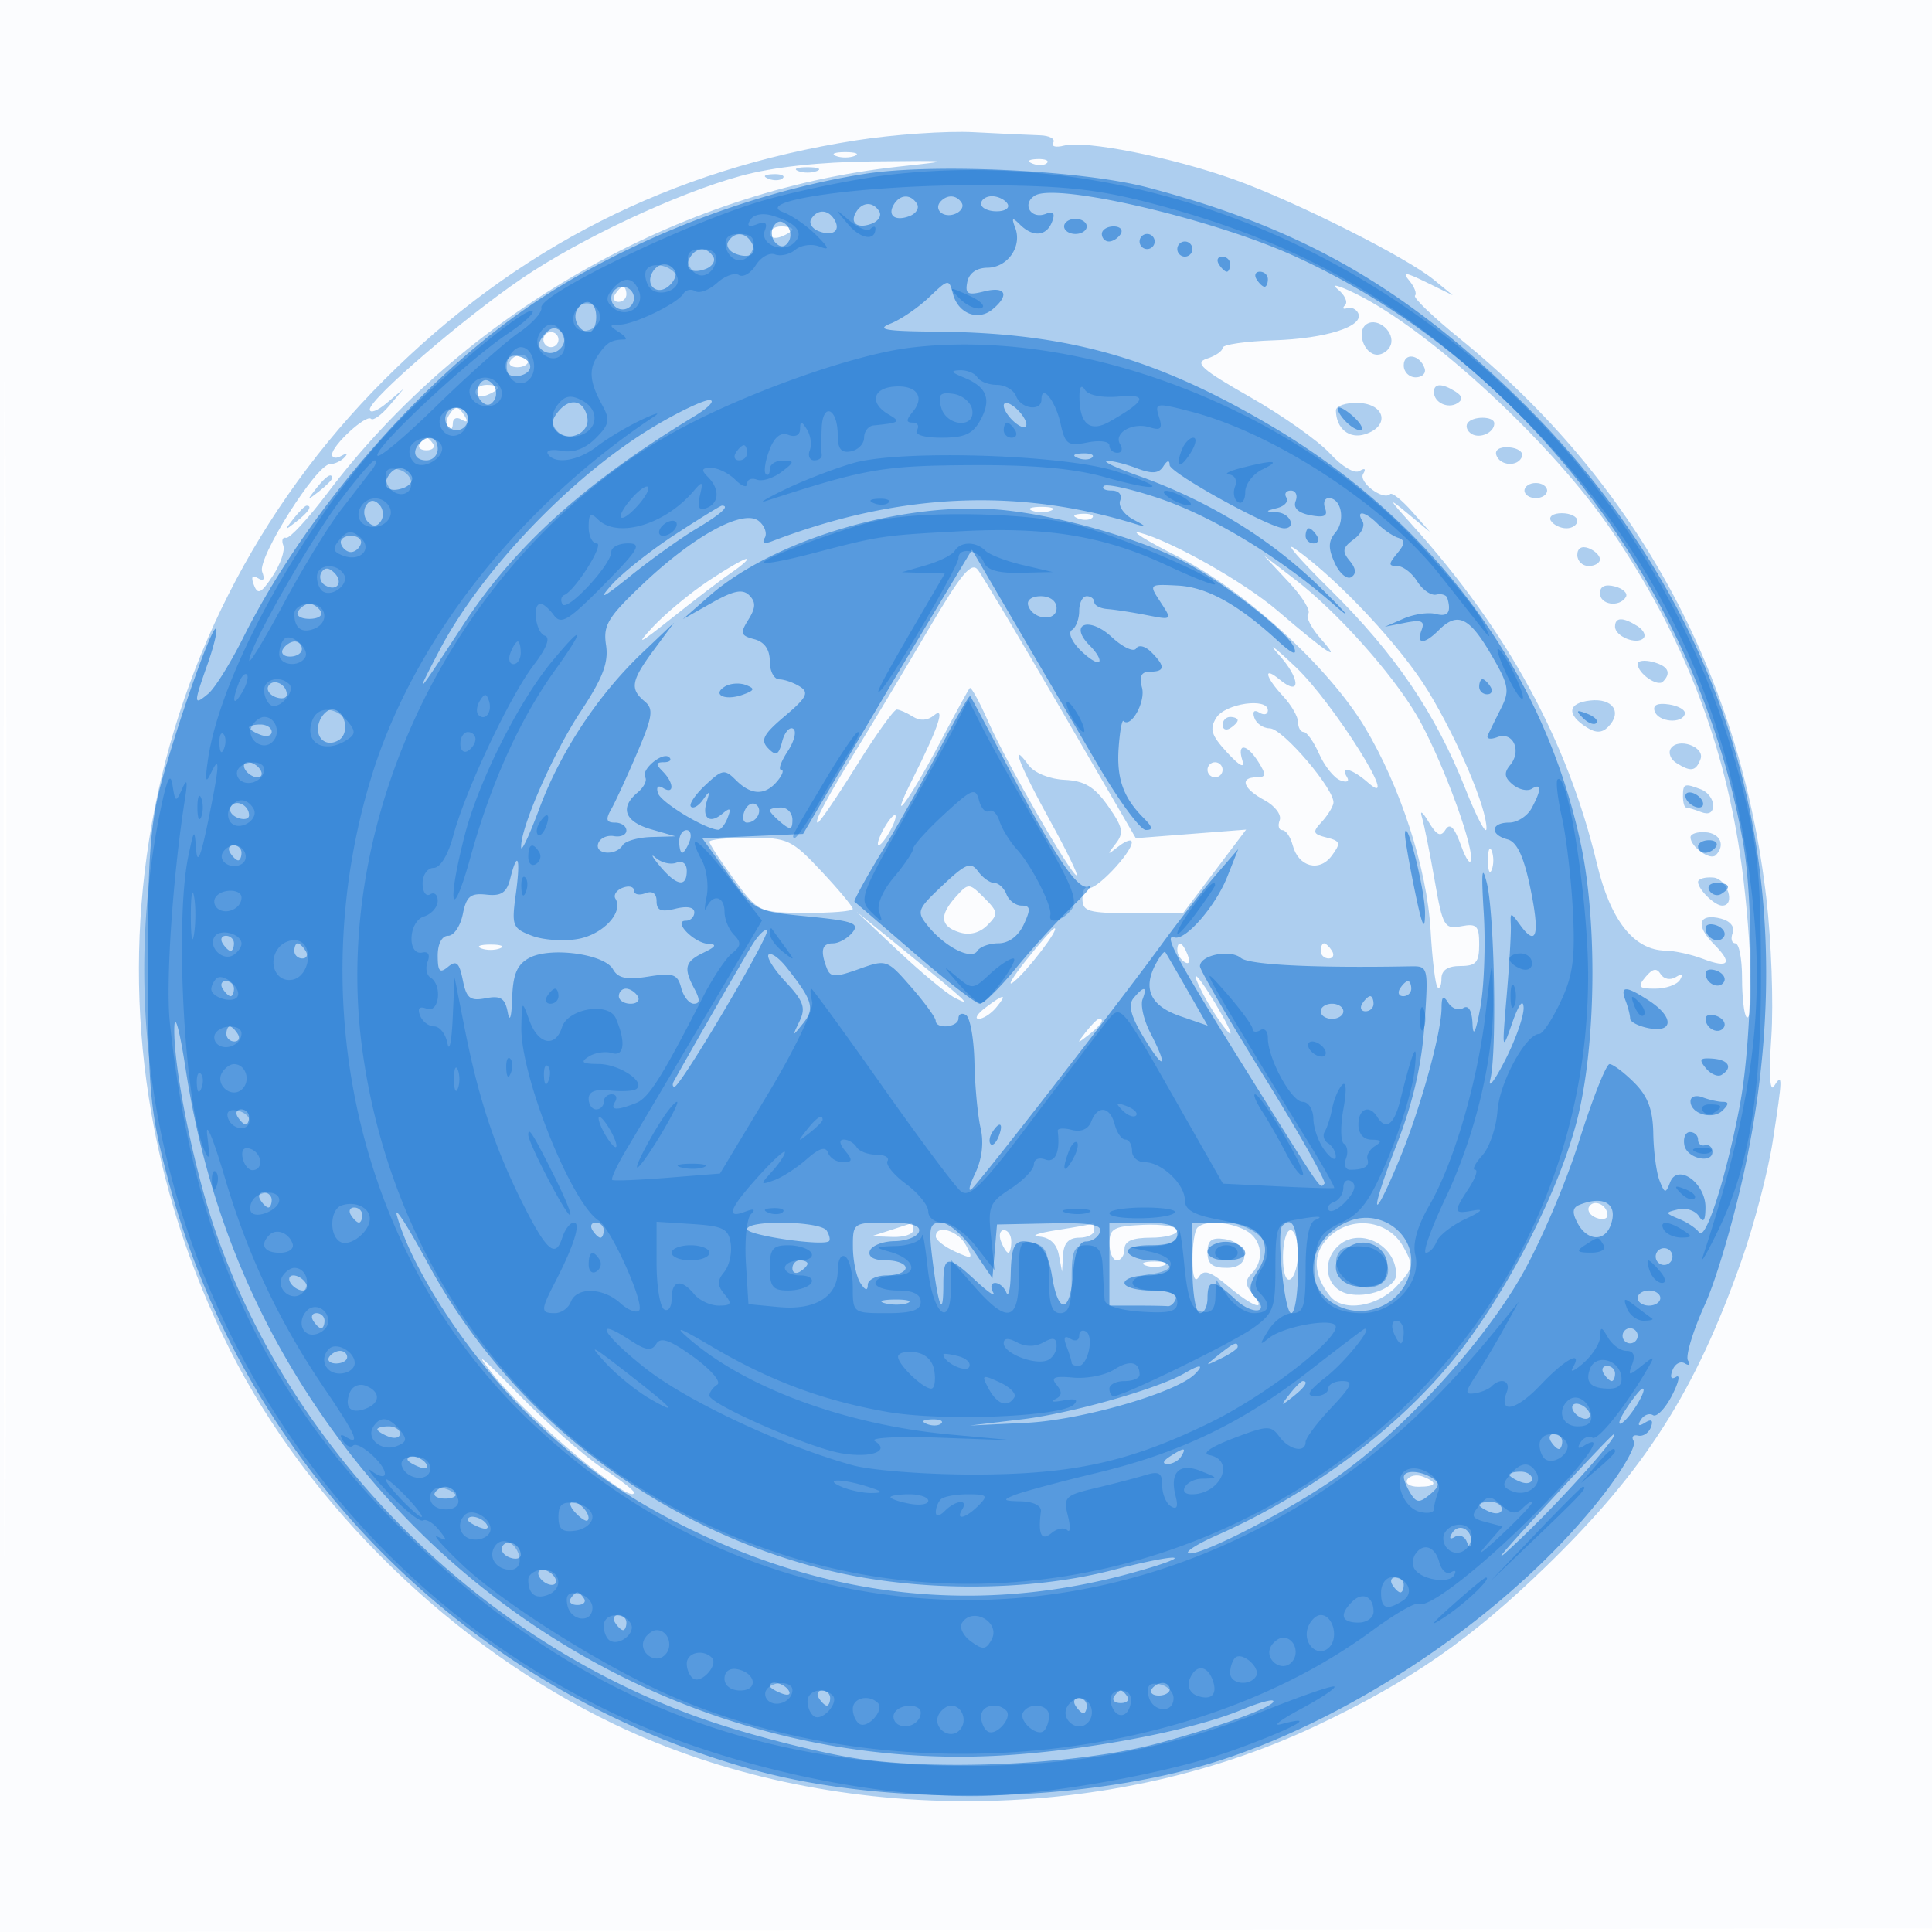 <svg xmlns="http://www.w3.org/2000/svg" width="256" height="256"><path fill="#1976D2" fill-opacity=".016" fill-rule="evenodd" d="M0 128.004v128.004l128.25-.254 128.25-.254.254-127.75L257.008 0H0zm.485.496c0 70.4.119 99.053.265 63.672s.146-92.98 0-128S.485 58.1.485 128.5"/><path fill="#1976D2" fill-opacity=".342" fill-rule="evenodd" d="M113.5 18.588c-24.655 3.856-45.032 14.186-62.563 31.718C16.847 84.396 8.702 135.773 30.534 179c10.41 20.61 29.577 39.263 50.814 49.45 28.252 13.552 64.762 13.625 93.129.188 12.469-5.907 20.401-11.41 30.357-21.06 13.118-12.716 19.791-23.156 25.936-40.581 1.65-4.676 3.501-11.738 4.115-15.691 1.335-8.604 1.35-9.226.182-7.381-.555.878-.692-1.637-.355-6.547.3-4.386.005-12.629-.656-18.318-3.488-29.998-17.349-55.307-40.643-74.206-3.522-2.858-6.185-5.415-5.917-5.683s-.072-1.16-.755-1.984c-.996-1.2-.549-1.157 2.259.219l3.5 1.714-2.5-2.046c-3.69-3.02-18.476-10.443-26.5-13.304-8.246-2.94-19.687-5.216-22.509-4.478-1.097.287-1.742.113-1.433-.385.308-.499-.479-.939-1.749-.979-1.27-.039-5.234-.224-8.809-.41s-10.55.295-15.5 1.07m-2.75 2.074c.688.278 1.813.278 2.5 0 .688-.277.125-.504-1.25-.504s-1.937.227-1.25.504m-12.595 2.647c-8.435 2.308-21.178 8.274-28.959 13.558C61.487 42.102 49 52.846 49 54.244c0 .586 1.013.209 2.25-.839L53.5 51.5l-1.911 2.256c-1.05 1.241-2.142 2.024-2.425 1.741-.637-.636-5.164 3.516-5.164 4.736 0 .487.562.561 1.25.166.726-.418.901-.338.417.191-.459.5-1.33.91-1.937.91-1.79 0-9.671 12.49-8.994 14.254.396 1.033.206 1.328-.555.858-.767-.474-.948-.169-.536.906.51 1.33.96 1.113 2.488-1.198 1.026-1.551 1.657-3.377 1.402-4.058s-.089-1.131.369-1 2.921-2.53 5.474-5.913C61.302 41.6 89.867 25.26 119 22.09c7.463-.812 7.446-.815-3.367-.703-7.057.073-13.184.747-17.478 1.922m38.658-1.626c.721.289 1.584.253 1.916-.079s-.258-.568-1.312-.525c-1.165.048-1.402.285-.604.604m-31.063.979c.688.278 1.813.278 2.5 0 .688-.277.125-.504-1.25-.504s-1.937.227-1.25.504m-3.937 1.021c.721.289 1.584.253 1.916-.079s-.258-.568-1.312-.525c-1.165.048-1.402.285-.604.604m.187 7.286c0 .532.675.709 1.5.393.825-.317 1.5-.753 1.5-.969s-.675-.393-1.5-.393-1.5.436-1.5.969m75.234 7.335c.954.767 1.404 1.724 1 2.128s-.284.585.266.401 1.212.117 1.472.667c.823 1.744-4.26 3.371-11.232 3.597-3.707.12-6.74.567-6.74.993s-.931 1.071-2.069 1.432c-1.715.544-.733 1.418 5.739 5.106 4.295 2.448 9.05 5.81 10.568 7.471 1.584 1.735 3.251 2.717 3.915 2.306.698-.431.886-.277.474.39-.67 1.083 2.665 3.579 3.571 2.674.253-.254 1.55.775 2.881 2.285L189.5 70.5l-3-2.486c-2.632-2.181-2.56-1.997.585 1.5 12.74 14.168 20.601 28.587 24.528 44.986 1.79 7.478 4.89 11.395 9.072 11.464 1.202.02 3.402.499 4.889 1.064 3.556 1.352 4.089.635 1.473-1.981-2.457-2.457-1.958-4.098 1.011-3.322 1.219.319 1.841 1.095 1.53 1.906-.289.753-.127 1.369.36 1.369s.885 2.062.885 4.583.263 4.846.584 5.167c1.107 1.107.567-12.277-.877-21.75-2.359-15.473-7.674-28.874-16.854-42.5-7.852-11.656-24.234-26.829-34.16-31.639-2.214-1.073-3.245-1.324-2.292-.557M81.5 39c-.34.55-.141 1 .441 1S83 39.55 83 39s-.198-1-.441-1-.719.45-1.059 1m99.615 3.929c-1.458.901-.38 4.071 1.385 4.071.707 0 1.503-.565 1.768-1.255.643-1.677-1.664-3.736-3.153-2.816M72 45c0 .55.45 1 1 1s1-.45 1-1-.45-1-1-1-1 .45-1 1m-4.397 2.833c-.283.459.14.834.941.834S70 48.292 70 47.833 69.577 47 69.059 47s-1.173.375-1.456.833M186 48.417c0 .871.713 1.583 1.583 1.583.871 0 1.406-.534 1.188-1.187-.618-1.855-2.771-2.162-2.771-.396M63 51.969c0 .532.675.709 1.5.393.825-.317 1.5-.753 1.5-.969S65.325 51 64.5 51s-1.5.436-1.5.969m127-.028c0 1.393 1.838 2.277 3.107 1.493.771-.477.696-.944-.25-1.544-1.785-1.131-2.857-1.112-2.857.051m-12.985 2.453c.034 2.402 1.763 3.811 3.86 3.146 3.326-1.056 2.699-4.019-.877-4.146-1.649-.059-2.991.391-2.983 1m-117.556.673c-.363.586-.389 1.336-.059 1.666s.6.049.6-.625.52-.905 1.155-.513c.715.443.883.275.44-.44-.884-1.431-1.296-1.448-2.136-.088m134.981 1.031c-.26.42-.015 1.046.544 1.392 1.124.695 3.016-.172 3.016-1.382 0-1.002-2.942-1.01-3.56-.01M55.603 58.833c-.283.459.12.834.897.834s1.18-.375.897-.834S56.71 58 56.5 58s-.614.375-.897.833m142.666 1.474c.489 1.466 2.936 1.578 3.41.157.19-.57-.589-1.107-1.731-1.193-1.212-.091-1.911.34-1.679 1.036M41.872 64.75c-1.243 1.586-1.208 1.621.378.378.962-.755 1.75-1.543 1.75-1.75 0-.823-.821-.294-2.128 1.372M202 65c0 .55.675 1 1.5 1s1.5-.45 1.5-1-.675-1-1.5-1-1.5.45-1.5 1M38.872 68.75c-1.243 1.586-1.208 1.621.378.378C40.916 67.821 41.445 67 40.622 67c-.207 0-.995.787-1.75 1.75m97.878-1.088c.688.278 1.813.278 2.5 0 .688-.277.125-.504-1.25-.504s-1.937.227-1.25.504m6.063 1.021c.721.289 1.584.253 1.916-.079s-.258-.568-1.312-.525c-1.165.048-1.402.285-.604.604M205.5 69c.34.55 1.266 1 2.059 1S209 69.55 209 69s-.927-1-2.059-1-1.781.45-1.441 1M156 73.71c8.904 4.493 19.986 14.589 24.821 22.611 4.73 7.848 8.277 18.788 8.741 26.962.219 3.856.632 7.245.918 7.531s.52-.231.52-1.147q0-1.667 2.5-1.667c2.084 0 2.5-.476 2.5-2.861 0-2.475-.322-2.8-2.381-2.406-2.228.425-2.454.033-3.528-6.129-.63-3.621-1.39-7.376-1.688-8.344-.297-.968.101-.687.885.625 1.088 1.818 1.622 2.069 2.249 1.055.585-.946 1.18-.337 2.066 2.115.685 1.895 1.279 2.678 1.321 1.74.112-2.51-4.187-13.862-7.192-18.989-3.273-5.585-10.562-13.742-16.041-17.951l-4.191-3.219 3.268 3.498c1.797 1.923 2.957 3.807 2.579 4.186-.379.378.401 1.91 1.732 3.404 2.849 3.196.838 1.876-5.785-3.796-4.433-3.797-14.078-9.254-18.294-10.352-1.375-.358.875 1.053 5 3.134m20.189 4.345c8.644 8.529 14.011 16.426 17.974 26.445 1.522 3.85 2.784 6.229 2.803 5.287.053-2.671-3.77-11.695-7.696-18.162-3.566-5.875-11.888-14.793-17.596-18.857-1.667-1.187.365 1.192 4.515 5.287M209 73.531c0 .808.675 1.469 1.5 1.469s1.5-.402 1.5-.893-.675-1.152-1.5-1.469c-.914-.35-1.5-.001-1.5.893m-115.079 3.4C91.49 78.543 88.15 81.31 86.5 83.08c-2.375 2.548-1.851 2.302 2.515-1.181 3.033-2.42 6.633-5.163 8-6.097 1.367-.933 2.225-1.721 1.906-1.75-.318-.028-2.568 1.267-5 2.879m29.163 6.367c-2.979 5.061-7.071 11.902-9.094 15.202-4.513 7.363-6.195 10.5-5.629 10.5.238 0 2.536-3.375 5.107-7.5s4.98-7.493 5.353-7.485 1.339.433 2.145.943c.935.591 1.944.531 2.782-.164 1.574-1.306.602 1.595-2.82 8.422-3.466 6.913-.465 2.941 3.563-4.716 2.025-3.85 3.831-7.15 4.012-7.333s1.291 1.842 2.466 4.5c2.413 5.457 10.97 20.333 11.696 20.333.261 0-1.356-3.318-3.595-7.373-3.991-7.231-5.338-10.743-2.775-7.238.748 1.023 2.756 1.843 4.75 1.941 2.674.132 3.981.918 5.78 3.477 1.982 2.819 2.129 3.557 1 5-1.191 1.522-1.148 1.554.425.321.963-.755 1.736-.98 1.718-.5-.052 1.451-4.915 6.523-5.756 6.003-.431-.266-.783.383-.783 1.442 0 1.71.751 1.927 6.665 1.927h6.666l4.179-5.535 4.179-5.536-7.309.569-7.309.569-9.915-17.068c-5.453-9.387-10.403-17.706-11-18.485-.862-1.126-2.2.477-6.501 7.784M212 78.594c0 1.545 2.557 1.932 3.43.52.301-.488-.347-1.121-1.441-1.407-1.289-.337-1.989-.025-1.989.887m2 4.437c0 1.289 2.849 2.453 3.764 1.538.373-.373.016-1.096-.793-1.608-1.936-1.224-2.971-1.2-2.971.07m-44.561 3.709c2.91 3.233 2.973 5.677.085 3.28-2.2-1.826-1.874-.312.476 2.21 1.1 1.181 2 2.737 2 3.459 0 .721.34 1.311.756 1.311s1.335 1.309 2.044 2.91c.708 1.6 1.966 3.17 2.796 3.488.855.329 1.243.151.897-.409-.98-1.586.676-1.141 2.838.761 4.513 3.97-4.644-10.626-9.624-15.342-2.851-2.699-3.871-3.45-2.268-1.668M217 87.971c0 1.24 2.614 3.081 3.342 2.354 1.17-1.17.703-2.08-1.342-2.615-1.1-.287-2-.17-2 .261m-6.309 4.851c-2.983.342-3.155 1.852-.409 3.584 1.176.742 1.991.721 2.784-.072 1.944-1.944.649-3.859-2.375-3.512m-49.528 2.288c-.927 1.485-.666 2.32 1.44 4.602 1.655 1.793 2.374 2.164 2.016 1.038-.755-2.374.609-2.216 2.149.25 1.042 1.668.999 2-.26 2-2.309 0-1.796 1.508 1.027 3.019 1.399.748 2.309 1.944 2.031 2.669-.277.721-.12 1.312.349 1.312s1.086.898 1.373 1.995c.755 2.885 3.536 3.625 5.19 1.38 1.226-1.663 1.146-1.934-.704-2.398-1.808-.453-1.899-.722-.68-2.024.773-.825 1.489-1.963 1.59-2.528.298-1.669-6.695-9.898-8.424-9.912-.873-.007-1.797-.638-2.054-1.402-.283-.844-.022-1.115.664-.691.622.384 1.13.252 1.13-.294 0-1.732-5.648-.919-6.837.984m58.085-.867c.478 1.436 3.624 1.716 4.002.357.137-.496-.801-1.061-2.086-1.257-1.539-.235-2.192.072-1.916.9M162 96.059c0 .582.45.781 1 .441s1-.816 1-1.059-.45-.441-1-.441-1 .477-1 1.059m59.373 3.147c-.346.56-.009 1.41.749 1.89 1.925 1.22 2.582 1.117 3.202-.497.633-1.65-3.001-2.931-3.951-1.393M160 102c0 .55.45 1 1 1s1-.45 1-1-.45-1-1-1-1 .45-1 1m63 3.5c0 .825.188 1.5.418 1.5s1.13.273 2 .607c1.009.387 1.582.064 1.582-.893 0-.825-.712-1.773-1.582-2.107-2.235-.858-2.418-.79-2.418.893M117 110c-.589 1.1-.845 2-.57 2s.981-.9 1.57-2 .845-2 .57-2-.981.9-1.57 2m107 .94c0 1.264 2.604 3.122 3.342 2.385 1.312-1.313.613-2.903-1.342-3.05-1.1-.083-2 .216-2 .665m-130 .602c0 .298 1.463 2.531 3.25 4.961 3.233 4.396 3.282 4.419 9.5 4.458 3.438.021 6.25-.212 6.25-.52 0-.307-1.873-2.557-4.163-5-3.918-4.18-4.476-4.441-9.5-4.441-2.935 0-5.337.244-5.337.542M197.158 114c0 1.375.227 1.938.504 1.25.278-.687.278-1.812 0-2.5-.277-.687-.504-.125-.504 1.25M225 116.862c0 .985 2.195 3.138 3.2 3.138 1.835 0 .68-3.583-1.2-3.725-1.1-.083-2 .181-2 .587m-98.313 1.931c-2.255 2.492-2.126 3.933.425 4.742 1.349.429 2.691.091 3.718-.936 1.475-1.476 1.441-1.773-.425-3.638-1.979-1.979-2.075-1.984-3.718-.168M119 125.982c3.025 2.848 6.4 5.647 7.5 6.22 2.468 1.287 1.696.562-6.5-6.108l-6.5-5.289zm16.957 1.268c-1.857 2.338-2.587 3.615-1.62 2.839 1.82-1.462 6.105-7.089 5.398-7.089-.22 0-1.92 1.912-3.778 4.25m-72.207-1.588c.688.278 1.813.278 2.5 0 .688-.277.125-.504-1.25-.504s-1.937.227-1.25.504m92.25.279c0 .518.445 1.216.989 1.552.566.35.734-.051.393-.941-.665-1.732-1.382-2.049-1.382-.611m19 .059c0 .55.477 1 1.059 1s.781-.45.441-1-.816-1-1.059-1-.441.45-.441 1m43.039 3.453c-1.102 1.328-.921 1.547 1.28 1.547 1.409 0 2.884-.52 3.276-1.155.465-.751.272-.881-.552-.371-.71.438-1.586.265-1.993-.393-.531-.859-1.073-.758-2.011.372M159.31 131.5c.845 1.65 2.286 3.9 3.2 5s.651.2-.584-2c-2.725-4.854-4.767-7.194-2.616-3m-28.751 2.032c-1.068.807-1.46 1.468-.873 1.468.588 0 1.629-.675 2.314-1.5 1.557-1.876 1.067-1.866-1.441.032m13.313 3.218c-1.243 1.586-1.208 1.621.378.378 1.666-1.307 2.195-2.128 1.372-2.128-.207 0-.995.787-1.75 1.75m66.703 23.129c-.31.501.109 1.169.931 1.485.822.315 1.494.164 1.494-.336 0-1.356-1.777-2.198-2.425-1.149M118 163l-2.5.801 2.75.099c1.513.055 2.75-.35 2.75-.9s-.112-.955-.25-.9-1.375.46-2.75.9m22 0c-2.475.385-3.519.767-2.32.85 1.402.096 2.336.954 2.614 2.4l.434 2.25.136-2.25c.093-1.538.769-2.25 2.136-2.25 1.1 0 2-.45 2-1s-.113-.932-.25-.85-2.275.465-4.75.85m7.007 1.75c-.004 1.238.443 2.25.993 2.25s1-.675 1-1.5c0-1.048 1.056-1.5 3.5-1.5 1.925 0 3.5-.429 3.5-.953 0-.525-2.022-.862-4.493-.75-3.93.178-4.494.485-4.5 2.453m11.66-2.083c-.367.366-.66 2.279-.652 4.25.01 2.298.314 3.112.848 2.27.647-1.019 1.516-.739 3.879 1.25 3.372 2.837 5.215 3.421 3.223 1.021-.97-1.169-.999-1.824-.123-2.7 1.764-1.764 1.384-4.567-.776-5.723-2.197-1.175-5.408-1.36-6.399-.368m17.341 1.325c-2.129 2.129-2.044 4.907.237 7.758 1.691 2.113 6.226 1.442 8.806-1.304 2.246-2.391 2.303-2.726.893-5.25-2.001-3.581-6.958-4.182-9.936-1.204M124 163.839c0 .462 1.139 1.359 2.531 1.993 2.356 1.074 2.458 1.015 1.465-.839-1.046-1.955-3.996-2.806-3.996-1.154m8.638.661c.317.825.753 1.5.969 1.5s.393-.675.393-1.5-.436-1.5-.969-1.5-.709.675-.393 1.5M170 166.559c0 2.118.405 3.309 1 2.941.55-.34 1-1.941 1-3.559s-.45-2.941-1-2.941-1 1.602-1 3.559m-10-.629c0 1.557.638 2.07 2.573 2.07 3.283 0 2.991-3.345-.333-3.82-1.701-.242-2.24.179-2.24 1.75m17.2-.73c-2.149 2.149-1.431 5.525 1.321 6.216 2.682.673 6.479-.802 6.479-2.517 0-4.055-5.05-6.449-7.8-3.699m-25.45 2.462c.688.278 1.813.278 2.5 0 .688-.277.125-.504-1.25-.504s-1.937.227-1.25.504m-86.3 14.613C70.23 188.232 84 199.718 84 197.748c0-.265-1.912-1.735-4.25-3.267s-7.373-5.979-11.19-9.883c-5.026-5.14-5.884-5.781-3.11-2.323m121.023 13.769c-.325.526.336.956 1.468.956 2.415 0 2.658-.556.591-1.349-.807-.31-1.734-.133-2.059.393"/><path fill="#1976D2" fill-opacity=".582" fill-rule="evenodd" d="M114.585 23.039c-15.67 2.465-33.012 9.421-45.499 18.252C54.784 51.404 40.229 68.475 32.191 84.56c-1.665 3.333-3.74 6.65-4.609 7.372-1.95 1.618-1.954 1.373-.071-3.962.831-2.355 1.334-4.458 1.119-4.674-.513-.512-5.095 12.422-7.334 20.704-1.384 5.117-1.746 10.329-1.704 24.5.049 16.27.312 18.961 2.735 28C32.5 194.449 62.06 224.156 100 234.558c17.942 4.92 43.904 4.394 61.5-1.245 18.85-6.04 39.501-20.37 51.122-35.472 2.473-3.213 4.211-6.303 3.862-6.866-.348-.564-.093-.901.567-.75s1.426-.35 1.704-1.114c.338-.932.082-1.128-.78-.596-.848.525-1.038.397-.56-.377.398-.644 1.123-.924 1.612-.622.488.302 1.619-.865 2.513-2.593.894-1.729 1.143-2.845.554-2.481-.658.407-.842.066-.478-.884.327-.851 1.066-1.255 1.643-.898.578.357.761.181.407-.392-.354-.572.659-3.913 2.25-7.423 1.592-3.51 4.062-12.05 5.489-18.978 8.07-39.174-2.582-74.391-30.725-101.576-15.084-14.57-28.613-22.207-48.649-27.459-8.714-2.284-28.346-3.224-37.446-1.793m22.537 2.881c-1.762 1.095-.541 3.178 1.421 2.425 1.049-.402 1.3-.098.861 1.044-.739 1.927-2.532 2.079-4.263.361-1.01-1.002-1.132-.915-.617.439.939 2.466-1.001 5.257-3.672 5.286-1.46.016-2.452.721-2.683 1.908-.307 1.577.056 1.777 2.232 1.231 2.869-.72 3.421.459 1.112 2.375-1.923 1.596-4.556.564-5.24-2.054-.525-2.007-.6-1.996-3.155.447-1.44 1.377-3.743 2.951-5.118 3.497-1.968.783-.692 1.009 6 1.065 17.382.145 28.993 3.404 44.368 12.453 21.613 12.719 36.282 32.548 41.13 55.595 2.212 10.512 1.959 26.877-.564 36.57-2.393 9.19-8.794 21.809-15.455 30.465-7.431 9.658-19.467 18.769-32.239 24.406-2.343 1.034-4.06 2.081-3.814 2.326.779.779 11.531-4.577 18.531-9.23 8.939-5.943 19.857-17.587 25.451-27.143 2.49-4.253 5.994-12.38 7.788-18.059 1.793-5.68 3.628-10.327 4.078-10.327.449 0 1.921 1.105 3.271 2.455 1.81 1.809 2.473 3.583 2.525 6.75.039 2.362.41 5.162.825 6.222.683 1.742.818 1.764 1.407.227.984-2.564 4.703.086 4.683 3.337-.011 1.776-.265 2.115-.87 1.161-.47-.742-1.701-1.149-2.735-.905-1.793.423-1.788.482.12 1.275 1.1.458 2.284 1.255 2.631 1.771.85 1.266 3.54-7.069 5.373-16.652 1.744-9.111 1.958-26.698.431-35.207-6.031-33.589-29.221-63.807-59.505-77.539-10.863-4.925-31.498-9.722-34.308-7.975m-18.663 1.147c-.92 1.489.147 2.298 2.061 1.564.884-.339 1.327-1.07.984-1.624-.81-1.311-2.215-1.284-3.045.06m6.235-.428c-1.065 1.065.27 2.312 1.832 1.713.805-.309 1.214-.964.909-1.457-.648-1.049-1.837-1.16-2.741-.256M130 27c0 .55.927 1 2.059 1s1.781-.45 1.441-1-1.266-1-2.059-1-1.441.45-1.441 1m-16.541 1.067c-.92 1.489.147 2.298 2.061 1.564.884-.339 1.327-1.07.984-1.624-.81-1.311-2.215-1.284-3.045.06m-5.963.94c-.343.554.1 1.285.984 1.624 1.914.734 2.981-.075 2.061-1.564-.83-1.344-2.235-1.371-3.045-.06M102.5 30c-.399.646-.276 1.624.274 2.174q1 1 1.726-.174c.399-.646.276-1.624-.274-2.174q-1-1-1.726.174m38.5 0c0 .55.675 1 1.5 1s1.5-.45 1.5-1-.675-1-1.5-1-1.5.45-1.5 1m5 1c0 .55.423 1 .941 1s1.219-.45 1.559-1-.084-1-.941-1-1.559.45-1.559 1m-49.504 1.007c-.343.554.1 1.285.984 1.624 1.914.734 2.981-.075 2.061-1.564-.83-1.344-2.235-1.371-3.045-.06M151 32c0 .55.45 1 1 1s1-.45 1-1-.45-1-1-1-1 .45-1 1m5 1c0 .55.45 1 1 1s1-.45 1-1-.45-1-1-1-1 .45-1 1m-64.541 1.067c-.92 1.489.147 2.298 2.061 1.564.884-.339 1.327-1.07.984-1.624-.81-1.311-2.215-1.284-3.045.06M161.5 35c.34.55.816 1 1.059 1s.441-.45.441-1-.477-1-1.059-1-.781.45-.441 1m-75 1c-1.077 1.742.519 3.229 2.078 1.935.77-.639 1.153-1.561.852-2.048-.73-1.181-2.165-1.125-2.93.113m80 1c.34.55.816 1 1.059 1s.441-.45.441-1-.477-1-1.059-1-.781.45-.441 1M81 39.5c0 .825.675 1.5 1.5 1.5s1.5-.675 1.5-1.5-.675-1.5-1.5-1.5-1.5.675-1.5 1.5M76.5 41c-.729 1.18.217 3 1.559 3 .518 0 .941-.9.941-2 0-2.109-1.455-2.691-2.5-1m-4.391 3.369c-.891 1.074-.91 1.636-.07 2.155 1.63 1.008 3.654-1.231 2.319-2.566-.724-.724-1.412-.598-2.249.411M67 48.5c0 1.03.655 1.52 1.75 1.31 2.108-.406 1.975-2.181-.197-2.633-.906-.189-1.553.362-1.553 1.323M63.5 51c-.399.646-.276 1.624.274 2.174q1 1 1.726-.174c.399-.646.276-1.624-.274-2.174q-1-1-1.726.174m10.492 3.509c-.944 1.138-1.004 1.879-.217 2.666 1.517 1.517 4.442.188 4.049-1.839-.449-2.316-2.27-2.709-3.832-.827M86.5 56.616c-10.795 6.496-22.755 19.007-28.288 29.593-3.432 6.566-3.199 6.315 3.175-3.43C68.245 72.296 77.44 64 92 55.159c1.925-1.169 2.825-2.132 2-2.14-.825-.007-4.2 1.611-7.5 3.597m46.5-2.861c0 .55.675 1.56 1.5 2.245.837.694 1.5.803 1.5.245 0-.55-.675-1.56-1.5-2.245-.837-.694-1.5-.803-1.5-.245M59 55.5c0 .825.675 1.5 1.5 1.5s1.5-.675 1.5-1.5-.675-1.5-1.5-1.5-1.5.675-1.5 1.5m119 0c.685.825 1.672 1.5 2.194 1.5s.274-.675-.551-1.5-1.812-1.5-2.194-1.5-.134.675.551 1.5M55.667 58.667C54.516 59.817 54.938 61 56.5 61c.825 0 1.5-.675 1.5-1.5 0-1.562-1.183-1.984-2.333-.833m87.146 2.016c.721.289 1.584.253 1.916-.079s-.258-.568-1.312-.525c-1.165.048-1.402.285-.604.604m7.925 2.325c9.429 3.352 17.629 8.382 24.252 14.876 3.58 3.511 4.371 4.512 1.756 2.225-7.282-6.369-16.184-11.759-23.369-14.15-3.578-1.191-6.776-1.893-7.108-1.562-.331.332.134.603 1.033.603.949 0 1.421.558 1.125 1.329-.28.731.522 1.87 1.782 2.531 1.703.893 1.778 1.043.291.585-15.769-4.866-31.565-4.113-48.282 2.301-.94.361-1.29.179-.893-.463.359-.581.017-1.584-.76-2.229-2.011-1.669-8.526 1.85-15.323 8.278-4.692 4.438-5.343 5.51-4.938 8.14.357 2.317-.43 4.382-3.352 8.792-3.65 5.51-8.01 15.457-7.9 18.024.029.666 1.117-1.656 2.419-5.161 2.787-7.505 7.78-15.058 13.637-20.627l4.207-4-2.658 3.594c-3.033 4.103-3.229 5.186-1.237 6.84 1.212 1.006 1.063 2.013-1.013 6.872-1.339 3.132-2.882 6.481-3.429 7.444-.758 1.333-.635 1.75.514 1.75.829 0 1.508.47 1.508 1.044s-.741.911-1.646.75c-.906-.162-1.843.269-2.084.956-.517 1.48 2.334 1.7 3.23.25.34-.55 2.054-1.041 3.809-1.09l3.191-.09-3.25-.939c-3.486-1.006-4.163-2.878-1.761-4.872.819-.68 1.274-1.584 1.011-2.009-.625-1.012 2.354-3.479 3.191-2.643.353.354.027.643-.724.643-1.063 0-1.1.267-.167 1.2 1.52 1.52 1.571 3.147.07 2.22-.684-.423-.951-.151-.677.691.393 1.207 6.138 4.706 7.95 4.841.354.026.926-.691 1.273-1.593.498-1.298.344-1.404-.735-.509-1.682 1.396-2.723.52-2.018-1.698.443-1.392.362-1.421-.514-.181-.572.809-1.288 1.223-1.591.921s.549-1.584 1.893-2.846c2.255-2.118 2.568-2.17 4.067-.67 2.026 2.026 3.869 2.067 5.482.124.685-.825.913-1.5.507-1.5-.405 0-.015-1.102.867-2.448s1.21-2.691.729-2.989c-.482-.297-1.137.459-1.457 1.681-.477 1.827-.808 1.988-1.863.907-1.05-1.076-.646-1.853 2.217-4.268 2.891-2.438 3.239-3.117 2-3.902-.825-.523-2.062-.957-2.75-.966-.687-.008-1.25-1.088-1.25-2.398 0-1.565-.707-2.569-2.058-2.922-1.803-.472-1.899-.791-.775-2.591.974-1.56 1.003-2.334.122-3.215-.882-.882-2.08-.644-4.975.99L90.5 82.03l3.5-3.068c8.659-7.589 26.14-12.687 39-11.372 7.285.745 17.476 3.623 23.5 6.637 5.394 2.698 14.176 9.487 14.978 11.577.437 1.137-.274.843-2.164-.895-5.247-4.824-9.411-7.122-13.262-7.319-3.83-.195-3.836-.19-2.274 2.194 1.565 2.388 1.563 2.39-1.856 1.718-1.882-.369-4.209-.73-5.172-.801s-1.75-.483-1.75-.915-.45-.786-1-.786-1 .873-1 1.941-.434 2.209-.964 2.536c-.534.331-.052 1.507 1.084 2.643 1.126 1.126 2.256 1.838 2.511 1.582.255-.255-.293-1.221-1.219-2.147-2.875-2.875-.139-3.958 2.895-1.146 1.461 1.353 2.918 2.037 3.238 1.518.331-.536 1.202-.323 2.019.494 1.865 1.865 1.815 2.579-.181 2.579-1.157 0-1.458.605-1.059 2.131.489 1.869-1.47 5.386-2.455 4.407-.203-.202-.493 1.402-.644 3.565-.285 4.068.623 6.602 3.34 9.319 1.174 1.174 1.239 1.572.256 1.554-.726-.013-3.619-3.95-6.428-8.75l-10.854-18.553-5.747-9.828-4.723 7.828a2369 2369 0 0 0-11.19 18.827l-6.466 11-6.673.295-6.672.295 3.467 4.826c3.452 4.804 3.499 4.829 10.533 5.522 5.978.589 6.882.917 5.876 2.129-.654.788-1.809 1.433-2.566 1.433-1.473 0-1.714.96-.823 3.282.473 1.233 1.096 1.251 4.25.122 3.651-1.307 3.734-1.279 6.93 2.386 1.779 2.041 3.242 4.048 3.25 4.46.024 1.181 3.015.875 3.015-.309 0-.582.45-.781 1-.441s1.053 3.179 1.118 6.309.435 7.041.821 8.691c.446 1.901.177 4.099-.732 6-.79 1.65-.973 2.55-.408 2 1.416-1.379 19.745-24.98 24.965-32.146 2.346-3.22 5.626-7.429 7.29-9.354l3.025-3.5-1.452 3.662c-1.553 3.917-5.562 8.526-7 8.047-1.551-.517.268 2.854 9.556 17.71 10.4 16.635 9.663 15.568 10.314 14.918.273-.274-3.327-6.662-8-14.197S159 128.533 159 128.037c0-1.478 3.991-2.29 5.422-1.102 1.107.919 9.746 1.345 22.471 1.108 2.367-.044 2.387.04 1.861 7.721-.362 5.278-1.519 10.305-3.613 15.698-3.681 9.479-3.508 11.275.224 2.326 2.783-6.675 5.625-16.858 5.65-20.248.012-1.55.225-1.709.889-.662.48.758 1.373 1.069 1.984.691.707-.437 1.155.335 1.23 2.122.077 1.836.435 1.077 1.034-2.191.504-2.75.708-8.375.453-12.5-.341-5.507-.234-6.57.406-4 1.023 4.113 1.353 22.386.47 26-.336 1.375.539.25 1.945-2.5s2.513-5.9 2.46-7c-.057-1.201-.654-.402-1.493 2-1.362 3.899-1.381 3.811-.756-3.5.354-4.125.603-8.341.556-9.368-.084-1.824-.054-1.824 1.278-.002 2.162 2.956 2.599 1.205 1.275-5.105-.853-4.064-1.759-5.977-2.985-6.298-2.385-.623-2.238-2.227.204-2.227 1.08 0 2.43-.87 3-1.934 1.319-2.466 1.316-3.358-.009-2.539-.574.355-1.704.097-2.512-.574-1.108-.919-1.192-1.551-.344-2.573 1.576-1.9.383-4.502-1.699-3.704-.92.354-1.486.233-1.255-.267.23-.5 1.015-2.095 1.745-3.545 1.193-2.371 1.054-3.102-1.377-7.25-2.852-4.866-4.412-5.573-6.871-3.114-1.928 1.928-3.019 1.922-2.277-.012.457-1.191.001-1.399-2.143-.977l-2.723.535 2.486-1.078c1.367-.593 3.279-.87 4.25-.617 1.628.426 2.098-.214 1.544-2.101-.122-.412-.783-.621-1.469-.463-.687.157-1.821-.63-2.52-1.75S185.897 75 185.137 75c-1.172 0-1.174-.252-.009-1.663 1.084-1.314 1.106-1.752.104-2.089-.697-.235-1.903-1.061-2.678-1.837-1.657-1.657-2.962-1.88-2.013-.344.363.586-.156 1.662-1.153 2.391-1.489 1.089-1.588 1.597-.552 2.845.848 1.021.919 1.731.217 2.164-.575.355-1.563-.491-2.196-1.881-.888-1.95-.864-2.873.108-4.044 1.342-1.617.761-4.542-.902-4.542-.55 0-.763.618-.474 1.372.385 1.004-.142 1.245-1.96.897-1.616-.309-2.299-.964-1.951-1.872.295-.768.011-1.397-.63-1.397s-.909.416-.595.924c.314.509-.222 1.131-1.191 1.384-1.665.435-1.665.466-.012.576 1.712.113 2.57 2.116.907 2.116-1.877 0-15.158-7.331-15.172-8.376-.01-.703-.322-.641-.833.165-.617.971-1.491 1.033-3.55.25-1.503-.572-3.265-1.006-3.917-.966s1.172.911 4.053 1.935m-99.279.059c-.92 1.489.147 2.298 2.061 1.564.884-.339 1.327-1.07.984-1.624-.81-1.311-2.215-1.284-3.045.06M48.5 67c-.399.646-.276 1.624.274 2.174q1 1 1.726-.174c.399-.646.276-1.624-.274-2.174q-1-1-1.726.174m40.905 3.858c-3.248 2.121-7.03 5.13-8.405 6.686-1.815 2.052-1.129 1.723 2.5-1.203 2.75-2.217 6.688-5.038 8.75-6.268C95.541 68.11 96.772 67 95.655 67c-.19 0-3.002 1.736-6.25 3.858M173 71c0 .55.477 1 1.059 1s.781-.45.441-1-.816-1-1.059-1-.441.45-.441 1M45.192 72.075c.197.591.785 1.075 1.308 1.075s1.111-.484 1.308-1.075S47.417 71 46.5 71s-1.505.484-1.308 1.075m-2.595 3.769c-.346.56-.142 1.319.453 1.687 1.538.95 2.53-.351 1.246-1.635-.718-.718-1.277-.735-1.699-.052m93.653 4.406c.63 1.892 3.75 2.161 3.75.323 0-.927-.855-1.573-2.083-1.573-1.222 0-1.912.517-1.667 1.25M39.5 81c-.34.55.335 1 1.5 1s1.84-.45 1.5-1-1.015-1-1.5-1-1.16.45-1.5 1m-2 5c-.34.55.084 1 .941 1S40 86.55 40 86s-.423-1-.941-1-1.219.45-1.559 1m-1.925 4.879c-.31.501.109 1.169.931 1.485.822.315 1.494.164 1.494-.336 0-1.356-1.777-2.198-2.425-1.149m60.478.089c-1.777 1.097.045 1.928 2.374 1.082 1.574-.572 1.649-.807.409-1.283-.834-.32-2.087-.23-2.783.201M196 91c0 .55.477 1 1.059 1s.781-.45.441-1-.816-1-1.059-1-.441.45-.441 1m-71.486 8.241c-2.09 3.992-5.547 10.136-7.681 13.651s-3.758 6.483-3.607 6.593 3.743 3.196 7.982 6.858 8.123 6.657 8.63 6.657c.506 0 2.651-2.112 4.766-4.692s5.432-6.221 7.371-8.089 2.979-3.115 2.311-2.771c-1.397.72-4.561-3.984-11.062-16.448-2.438-4.675-4.54-8.617-4.671-8.759-.131-.143-1.948 3.007-4.039 7m-82.178-3.674c-.788 2.054.794 3.589 2.568 2.492C46.415 97.125 45.719 94 44 94c-.585 0-1.333.705-1.664 1.567m167.397-.443c.679.684 1.486.991 1.793.683.308-.308-.247-.867-1.233-1.243-1.425-.542-1.54-.428-.56.56M33 96.393c0 .216.675.652 1.5.969s1.5.139 1.5-.393c0-.533-.675-.969-1.5-.969s-1.5.177-1.5.393M32.5 102c.34.55 1.068 1 1.618 1s.722-.45.382-1-1.068-1-1.618-1-.722.45-.382 1m191 4c.34.55 1.068 1 1.618 1s.722-.45.382-1-1.068-1-1.618-1-.722.45-.382 1m-192.925.879c-.31.501.109 1.169.931 1.485.822.315 1.494.164 1.494-.336 0-1.356-1.777-2.198-2.425-1.149m68.061.627c-.315.822-.164 1.494.336 1.494 1.356 0 2.198-1.777 1.149-2.425-.501-.31-1.169.109-1.485.931m3.364-.128c0 .207.675.937 1.5 1.622 1.229 1.02 1.5.951 1.5-.378 0-.892-.675-1.622-1.5-1.622s-1.5.17-1.5.378M90 111.5c0 .825.177 1.5.393 1.5s.652-.675.969-1.5.139-1.5-.393-1.5c-.533 0-.969.675-.969 1.5m96.167-1c-.024.55.559 3.925 1.297 7.5.98 4.753 1.346 5.559 1.361 3 .019-3.041-2.544-13.16-2.658-10.5M225 112.167c0 .458.423.833.941.833s1.173-.375 1.456-.833c.283-.459-.14-.834-.941-.834s-1.456.375-1.456.834M30.5 113c.34.55.816 1 1.059 1s.441-.45.441-1-.477-1-1.059-1-.781.45-.441 1m56.932 1.75c2.208 2.645 3.568 2.89 3.568.643 0-.954-.56-1.392-1.378-1.078-.758.291-1.984.001-2.724-.643-.74-.645-.5-.159.534 1.078m-19.821 1.662c-.47 1.873-1.177 2.35-3.159 2.132-2.106-.231-2.655.223-3.128 2.588-.316 1.577-1.193 2.868-1.949 2.868-.817 0-1.375 1.064-1.375 2.622 0 2.109.269 2.4 1.372 1.484 1.097-.91 1.487-.559 1.949 1.749.486 2.429.969 2.812 3.045 2.415 1.979-.378 2.557-.006 2.915 1.879.265 1.393.502.634.583-1.864.103-3.201.651-4.49 2.28-5.362 2.787-1.492 9.944-.517 11.077 1.508.667 1.192 1.81 1.428 4.687.968 3.293-.527 3.878-.326 4.354 1.496.303 1.158 1.059 2.105 1.68 2.105.806 0 .832-.553.093-1.934-1.505-2.812-1.299-3.633 1.215-4.846 1.612-.777 1.788-1.104.622-1.152-1.884-.079-4.802-3.068-2.994-3.068.617 0 1.122-.499 1.122-1.108 0-.683-.96-.868-2.5-.481-1.899.476-2.5.236-2.5-.999 0-1.034-.546-1.417-1.5-1.05-.825.316-1.5.153-1.5-.362s-.672-.679-1.494-.364-1.251.967-.954 1.448c1.097 1.775-1.598 4.702-4.902 5.322-1.872.351-4.643.167-6.159-.409-2.589-.985-2.719-1.319-2.143-5.523.661-4.822.247-5.981-.737-2.062m57.294.901c-3.391 3.197-3.492 3.478-1.95 5.383 2.265 2.798 5.765 4.566 6.543 3.307.341-.552 1.606-1.007 2.811-1.011 1.355-.005 2.632-.959 3.347-2.5.944-2.036.893-2.492-.281-2.492-.791 0-1.697-.675-2.013-1.5-.317-.825-1.041-1.5-1.609-1.5s-1.536-.689-2.152-1.531c-.965-1.319-1.612-1.065-4.696 1.844m101.605.703c.346.559 1.047.758 1.559.441 1.387-.857 1.129-1.457-.628-1.457-.857 0-1.276.457-.931 1.016m-.51 4.956c0 1.356 1.777 2.198 2.425 1.149.31-.501-.109-1.169-.931-1.485-.822-.315-1.494-.164-1.494.336m-126.298 2.191c-1.141 1.828-8.078 13.887-10.405 18.087-.228.412-.195.75.075.75.804 0 12.758-20.203 12.253-20.708-.256-.256-1.121.586-1.923 1.871M29.5 125c.34.55.816 1 1.059 1s.441-.45.441-1-.477-1-1.059-1-.781.45-.441 1m9.5 1c0 .55.477 1 1.059 1s.781-.45.441-1-.816-1-1.059-1-.441.45-.441 1m62.843.49c-.319.319.705 1.955 2.275 3.636 2.375 2.543 2.68 3.419 1.813 5.215-.992 2.058-.97 2.07.475.271 1.598-1.99 1.292-3.039-2.166-7.407-.999-1.262-2.078-2.034-2.397-1.715m51.3 1.243c-1.756 3.282-.705 5.544 3.206 6.898l3.68 1.274-2.693-4.702c-1.48-2.587-2.8-4.854-2.933-5.039s-.7.522-1.26 1.569M226 128.972c0 1.356 1.777 2.198 2.425 1.149.31-.501-.109-1.169-.931-1.485-.822-.315-1.494-.164-1.494.336M29.5 131c.34.55.816 1 1.059 1s.441-.45.441-1-.477-1-1.059-1-.781.45-.441 1m156 0c-.34.55-.141 1 .441 1s1.059-.45 1.059-1-.198-1-.441-1-.719.45-1.059 1M82 132c0 .55.702 1 1.559 1s1.281-.45.941-1-1.041-1-1.559-1-.941.45-.941 1m68.201.258c-.752.906-.369 2.373 1.372 5.25 2.706 4.47 3.277 4.037.855-.648-.865-1.672-1.329-3.675-1.032-4.45.671-1.747.18-1.809-1.195-.152m65.192.324c.334.87.607 1.942.607 2.383s1.125 1.017 2.5 1.28c3.271.625 3.292-1.496.035-3.63-3.101-2.032-3.912-2.04-3.142-.033M180.5 133c-.34.55-.141 1 .441 1s1.059-.45 1.059-1-.198-1-.441-1-.719.45-1.059 1m-157.403 3.14c-.137 5.149 2.5 18.325 5.339 26.67 10.219 30.046 35.919 55.459 66.196 65.458 5.977 1.974 14.656 4.134 19.285 4.8 11.14 1.603 29.309.666 39.374-2.03 8.443-2.262 16.025-5.055 15.404-5.676-.213-.214-2.1.327-4.193 1.201-6.64 2.775-20.634 5.424-32.002 6.059-33.501 1.871-66.338-13.712-87.141-41.353-11.084-14.727-17.917-31.089-20.784-49.769-.774-5.044-1.424-7.4-1.478-5.36M175 134c0 .55.675 1 1.5 1s1.5-.45 1.5-1-.675-1-1.5-1-1.5.45-1.5 1m51 .972c0 1.356 1.777 2.198 2.425 1.149.31-.501-.109-1.169-.931-1.485-.822-.315-1.494-.164-1.494.336M30 137c0 .55.477 1 1.059 1s.781-.45.441-1-.816-1-1.059-1-.441.45-.441 1m196.038 4.545c.654.788 1.588 1.186 2.075.885 1.54-.952.964-1.999-1.189-2.161-1.693-.127-1.856.107-.886 1.276M224 145.924c0 1.681 2.958 2.518 4.267 1.209.827-.827.83-1.133.015-1.133-.615 0-1.83-.273-2.7-.607-.872-.334-1.582-.096-1.582.531M31.5 148c.34.55.816 1 1.059 1s.441-.45.441-1-.477-1-1.059-1-.781.45-.441 1m99.959 2.067c-.363.586-.445 1.281-.183 1.543s.743-.218 1.069-1.067c.676-1.762.1-2.072-.886-.476m91.731 1.683c.349 1.81 3.888 2.526 3.71.75-.055-.55-.505-.887-1-.75s-.9-.2-.9-.75-.483-1-1.073-1c-.591 0-.922.787-.737 1.75M34.5 159c.34.55.816 1 1.059 1s.441-.45.441-1-.477-1-1.059-1-.781.45-.441 1m18.074 2c2.036 7.459 10.076 19.505 18.056 27.053 7.506 7.1 13.678 11.296 22.858 15.537 18.39 8.496 37.654 10.107 56.789 4.749 8.633-2.417 6.269-2.657-2.862-.29-11.235 2.912-26.122 2.899-37.93-.033-22.527-5.595-41.963-20.547-52.789-40.612-2.643-4.897-4.497-7.779-4.122-6.404m156.684-1.34c-.903.364-.962 1.025-.215 2.421 1.247 2.33 3.52 2.501 4.353.329 1.088-2.834-.81-4.095-4.138-2.75M46.5 161c.34.55.816 1 1.059 1s.441-.45.441-1-.477-1-1.059-1-.781.45-.441 1m132.5.719c-5.357 1.935-6.774 8.073-2.507 10.868 4.484 2.938 10.507-.235 10.507-5.536 0-3.901-4.203-6.702-8-5.332M78.5 163c.34.55.816 1 1.059 1s.441-.45.441-1-.477-1-1.059-1-.781.45-.441 1m20.5-.127c0 .817 10.088 2.29 10.85 1.584.193-.178.054-.804-.309-1.39-.786-1.273-10.541-1.452-10.541-.194m14.015 2.377c.009 1.787.452 3.925.985 4.75q.969 1.5.985.25c.008-.687 1.14-1.25 2.515-1.25s2.5-.45 2.5-1-1.162-1-2.583-1c-1.625 0-2.427-.464-2.162-1.25.232-.687 1.7-1.267 3.263-1.289 1.562-.021 3.023-.583 3.245-1.25.277-.831-1.035-1.211-4.18-1.211-4.507 0-4.583.054-4.568 3.25m10.586 2c.782 6.131 1.399 7.416 1.399 2.917 0-3.873.571-3.928 4.35-.417 1.628 1.512 2.638 2.188 2.246 1.5-.393-.687-.275-1.25.262-1.25.536 0 1.202.563 1.48 1.25.277.688.54-.363.583-2.333.093-4.211.562-4.865 3.023-4.221 1.22.319 2.036 1.778 2.454 4.391.828 5.18 2.409 4.99 2.795-.337.206-2.855.772-4.25 1.724-4.25.779 0 1.607-.571 1.839-1.269.318-.954-1.324-1.233-6.613-1.125l-7.037.145-.303 3.568-.303 3.568-2.5-3.687c-1.375-2.027-3.303-3.689-4.284-3.693-1.572-.006-1.705.619-1.115 5.243m23.399.25v5.5h3.5c1.925 0 3.826.034 4.225.075s.886-.409 1.083-1c.211-.633-1.114-1.075-3.225-1.075-1.97 0-3.583-.45-3.583-1s1.35-1 3-1 3-.45 3-1-1.098-1-2.441-1-2.719-.45-3.059-1c-.368-.595.823-1 2.941-1 2.497 0 3.559-.448 3.559-1.5 0-1.111-1.167-1.5-4.5-1.5H147zm11 .5c0 3.333.444 6 1 6 .55 0 1-.9 1-2 0-2.56.816-2.522 3.682.171 2.283 2.145 4.727 1.838 2.567-.322-.825-.825-.723-1.723.387-3.417 2.375-3.623.335-6.432-4.671-6.432H158zm11.917-5.585c-.812.807.282 11.585 1.176 11.585.499 0 .907-2.7.907-6 0-5.258-.653-7.008-2.083-5.585m-8.667 2.316c-2.18.76-1.349 2.269 1.25 2.269 1.375 0 2.5-.402 2.5-.893 0-1.151-2.142-1.937-3.75-1.376m17.279.624c-2.765 2.022-1.561 5.145 1.985 5.145 2.308 0 3.057-.496 3.297-2.182.415-2.915-2.846-4.744-5.282-2.963m41.024.56a1.116 1.116 0 0 0 .362 1.532c.521.322 1.21.159 1.532-.362a1.116 1.116 0 0 0-.362-1.532 1.116 1.116 0 0 0-1.532.362M105 168.059c0 .582.45.781 1 .441s1-.816 1-1.059-.45-.441-1-.441-1 .477-1 1.059M38.5 170c.34.55 1.068 1 1.618 1s.722-.45.382-1-1.068-1-1.618-1-.722.45-.382 1m178.5 2c0 .55.675 1 1.5 1s1.5-.45 1.5-1-.675-1-1.5-1-1.5.45-1.5 1m-99.731.693c.973.254 2.323.237 3-.037s-.119-.481-1.769-.461-2.204.244-1.231.498M41.5 175c.34.55.816 1 1.059 1s.441-.45.441-1-.477-1-1.059-1-.781.45-.441 1m173.5 2c0 .55.45 1 1 1s1-.45 1-1-.45-1-1-1-1 .45-1 1m-53.559 2.555c-1.864 1.494-1.852 1.512.309.465 1.238-.6 2.25-1.3 2.25-1.555 0-.765-.519-.544-2.559 1.09m-117.838.278c-.283.459.14.834.941.834s1.456-.375 1.456-.834-.423-.833-.941-.833-1.173.375-1.456.833M157 181.938c-3.556 2.078-15.042 5.347-21.5 6.118l-7 .835 7.5-.36c7.27-.348 19.854-3.985 22.319-6.45 1.291-1.291.745-1.35-1.319-.143m55.5.062c.34.55.816 1 1.059 1s.441-.45.441-1-.477-1-1.059-1-.781.45-.441 1m-41.628 2.75c-1.243 1.586-1.208 1.621.378.378 1.666-1.307 2.195-2.128 1.372-2.128-.207 0-.995.787-1.75 1.75m44.639 1.873c-.945 1.443-1.224 2.318-.62 1.944 1.154-.713 3.483-4.567 2.759-4.567-.231 0-1.193 1.18-2.139 2.623M208.5 187c.34.55 1.068 1 1.618 1s.722-.45.382-1-1.068-1-1.618-1-.722.45-.382 1m-85.687 1.683c.721.289 1.584.253 1.916-.079s-.258-.568-1.312-.525c-1.165.048-1.402.285-.604.604m-72.813.71c0 .216.675.652 1.5.969s1.5.139 1.5-.393c0-.533-.675-.969-1.5-.969s-1.5.177-1.5.393M205.5 191c.34.55.816 1 1.059 1s.441-.45.441-1-.477-1-1.059-1-.781.45-.441 1m-.935 8.794c-6.612 7.183-7.307 8.147-2.672 3.706 5.501-5.271 12.874-13.58 11.941-13.456-.184.025-4.355 4.412-9.269 9.75M155 193c-.901.582-1.025.975-.309.985.655.008 1.469-.435 1.809-.985.767-1.242.421-1.242-1.5 0m-101 .393c0 .216.698.661 1.552.989.89.341 1.291.173.941-.393-.587-.951-2.493-1.406-2.493-.596m132.015 2.357c.009.412.424 1.396.924 2.186.765 1.208 1.165 1.222 2.532.088 1.289-1.069 1.356-1.517.326-2.17-1.631-1.035-3.802-1.094-3.782-.104m13.985-.357c0 .216.675.652 1.5.969s1.5.139 1.5-.393c0-.533-.675-.969-1.5-.969s-1.5.177-1.5.393m-142.368 2.393c-.267.432.349.785 1.368.785s1.635-.353 1.368-.785C60.1 197.354 59.485 197 59 197s-1.1.354-1.368.786m18.579 2.613c.709.77 1.447 1.25 1.639 1.067.593-.564-.91-2.466-1.948-2.466-.54 0-.401.63.309 1.399M196 199.393c0 .216.675.652 1.5.969s1.5.139 1.5-.393c0-.533-.675-.969-1.5-.969s-1.5.177-1.5.393m-134 2c0 .216.698.661 1.552.989.89.341 1.291.173.941-.393-.587-.951-2.493-1.406-2.493-.596m130.415 1.745c-.432.698-.292.904.345.51.588-.363 1.297-.095 1.576.596.362.899.529.917.585.065.114-1.721-1.656-2.548-2.506-1.171m-125.84 1.741c-.31.501.109 1.169.931 1.485.822.315 1.494.164 1.494-.336 0-1.356-1.777-2.198-2.425-1.149M71.5 209c.34.55 1.068 1 1.618 1s.722-.45.382-1-1.068-1-1.618-1-.722.45-.382 1m113 1c.34.55.816 1 1.059 1s.441-.45.441-1-.477-1-1.059-1-.781.45-.441 1m-108.897 1.833c-.283.459.12.834.897.834s1.18-.375.897-.834S76.71 211 76.5 211s-.614.375-.897.833M81.5 215c.34.55.816 1 1.059 1s.441-.45.441-1-.477-1-1.059-1-.781.45-.441 1m20.5 8.393c0 .216.698.661 1.552.989.89.341 1.291.173.941-.393-.587-.951-2.493-1.406-2.493-.596m50.603.44c-.283.459.14.834.941.834s1.456-.375 1.456-.834-.423-.833-.941-.833-1.173.375-1.456.833M108.5 225c.34.55.816 1 1.059 1s.441-.45.441-1-.477-1-1.059-1-.781.45-.441 1m39.103-.167c-.283.459.12.834.897.834s1.18-.375.897-.834-.687-.833-.897-.833-.614.375-.897.833M142.5 226c.34.55.816 1 1.059 1s.441-.45.441-1-.477-1-1.059-1-.781.45-.441 1"/><path fill="#1976D2" fill-opacity=".42" fill-rule="evenodd" d="M118.512 23.084c-4.393.475-12.043 1.995-17 3.377-9.795 2.732-30.154 12.519-29.78 14.316.127.612-1.223 2.105-3 3.317-1.778 1.213-6.719 5.615-10.982 9.782S50 60.941 50 60.315c0-1.38 12.031-12.588 17.27-16.089 2.074-1.385 3.557-2.733 3.295-2.994-.816-.816-13.25 9.609-19.187 16.087-11.398 12.438-22.106 31.864-23.8 43.181-.434 2.898-.34 3.449.341 2 1.287-2.738 1.193-1.143-.383 6.5-.951 4.616-1.402 5.63-1.553 3.5-.197-2.776-.275-2.701-1.04 1-1.8 8.699-.497 32.717 2.107 38.841.69 1.623.793 1.166.415-1.841-.276-2.2.764.275 2.311 5.5 3.087 10.424 7.211 19.145 13.274 28.074 4.096 6.031 4.766 7.548 2.795 6.331-.737-.456-.882-.273-.399.507.415.672 1.01.965 1.323.652.705-.705 4.231 2.389 4.231 3.713 0 .533-.788.372-1.75-.357s.011.547 2.163 2.836 4.238 3.96 4.636 3.714c.399-.247 1.338.308 2.088 1.233 1.17 1.443 1.151 1.573-.137.916-.825-.421.668 1.281 3.318 3.782 5.28 4.983 18.365 13.242 27.101 17.106 29.682 13.126 68.999 9.557 93.466-8.486 2.962-2.185 5.719-3.766 6.126-3.514 1.213.75 8.9-5.317 16.175-12.767 6.123-6.27 8.754-10.057 5.659-8.145-.721.446-.882.274-.43-.457.398-.644 1.114-.929 1.592-.634.742.459 4.575-4.389 7.515-9.504.766-1.333.653-1.333-1.017 0-1.705 1.361-1.819 1.338-1.224-.25.432-1.153.172-1.75-.763-1.75-.78 0-1.877-.787-2.438-1.75-.871-1.496-1.024-1.519-1.05-.155-.016.877-1.007 2.452-2.202 3.5-1.194 1.048-1.843 1.343-1.441.655 1.453-2.484-1.019-1.173-4.253 2.256-3.217 3.409-5.621 3.925-4.483.962.577-1.504-.766-2.02-2.013-.772-.383.382-1.386.797-2.23.92-1.327.195-1.305-.124.159-2.359.932-1.421 2.589-4.198 3.684-6.171l1.991-3.586-2.862 3.5c-5.838 7.14-10.902 12.243-16.81 16.941-34.572 27.492-81.579 25.033-112.648-5.894-21.185-21.088-28.897-53.883-19.748-83.98 5.484-18.036 19.393-35.811 37.429-47.831 1.043-.696.322-.519-1.603.391-1.925.911-4.573 2.492-5.885 3.514-2.515 1.96-5.638 2.44-6.526 1.003-.291-.47.539-.651 1.843-.402 1.537.294 3.119-.293 4.493-1.667 1.815-1.815 1.944-2.442.896-4.348-1.741-3.165-1.866-4.825-.508-6.764 1.127-1.608 1.708-1.943 3.437-1.978.412-.009.075-.452-.75-.985-1.312-.848-1.3-.971.096-.985 1.943-.018 7.639-2.778 8.453-4.095.324-.524 1.036-.676 1.583-.338.547.337 1.837-.149 2.868-1.082s2.338-1.409 2.904-1.059c.567.35 1.576-.236 2.242-1.302s1.811-1.709 2.545-1.427c.734.281 1.947.004 2.695-.617s2.171-.819 3.161-.439c1.448.556 1.365.256-.425-1.534-1.223-1.223-3.194-2.583-4.378-3.021-4.123-1.525 10.916-3.603 25.756-3.56 11.312.034 15.715.487 22.933 2.361 19.296 5.009 33.087 12.748 47.53 26.671 19.004 18.321 29.134 38.753 32.173 64.897 1.775 15.272.014 28.281-6.505 48.03-.363 1.1.458-.266 1.823-3.035 4.324-8.768 5.94-18.372 5.881-34.965-.045-12.897-.421-16.402-2.686-25-13.41-50.923-62.084-85.828-112.137-80.416M99.42 29.129c-.51.825-.234 1.014.865.592 1.13-.434 1.447-.187 1.06.821-.704 1.837 2.412 3.101 3.922 1.591 1.321-1.321.272-2.595-2.933-3.561-1.276-.385-2.473-.156-2.914.557m12.964.597c1.662 1.966 3.616 2.262 3.616.548 0-.334-.301-.306-.669.062-.368.367-1.605-.12-2.75-1.084-2.076-1.747-2.076-1.746-.197.474M96.19 32.75c.186.962 1 1.75 1.81 1.75s1.624-.788 1.81-1.75c.236-1.228-.304-1.75-1.81-1.75s-2.046.522-1.81 1.75m-5 2c.186.962 1 1.75 1.81 1.75s1.624-.788 1.81-1.75C95.046 33.522 94.506 33 93 33s-2.046.522-1.81 1.75m-5.531.992c-.29.47-.152 1.46.306 2.201 1.014 1.641 4.376.581 3.785-1.194-.5-1.502-3.351-2.204-4.091-1.007m-4.549 2.625c-.855 1.03-.815 1.633.161 2.443 1.729 1.435 4.191-.163 3.406-2.209-.753-1.962-2.062-2.048-3.567-.234m46.042 1.178c.908.928 2.197 1.505 2.863 1.283.667-.222-.077-.981-1.652-1.687-2.68-1.201-2.757-1.175-1.211.404m-50.464 1.101c-1.374 1.374-.662 3.496 1.062 3.164.963-.186 1.75-.969 1.75-1.74 0-1.579-1.764-2.472-2.812-1.424m-5.365 3.955c-.708 1.844 1.711 3.765 3.051 2.425C75.466 45.934 74.464 43 73 43c-.585 0-1.339.72-1.677 1.601m49.177 1.487c-8.06 1.006-23.458 6.631-32.326 11.81-27.72 16.19-44.427 49.96-40.166 81.189 3.756 27.525 20.026 50.33 44.492 62.359 53.739 26.422 117.706-12.6 117.936-71.946.039-9.957-2.688-27.581-4.056-26.213-.246.246.021 2.542.595 5.102s1.222 8.114 1.44 12.343c.321 6.201.007 8.519-1.619 11.978-1.109 2.36-2.386 4.29-2.838 4.29-1.777 0-5.27 6.439-5.538 10.209-.156 2.191-1.059 4.84-2.007 5.887S195.037 155 195.46 155c.424 0 .043 1.109-.845 2.465-2.097 3.2-2.047 3.428.635 2.931 1.441-.267 1.068.133-1.039 1.112-1.808.841-3.544 2.196-3.857 3.011-.312.814-.948 1.481-1.412 1.481s.712-3.275 2.613-7.279c3.999-8.421 6.459-18.856 6.298-26.721-.11-5.376-.132-5.331-.971 2-1.053 9.194-4.223 20.083-7.489 25.722-1.576 2.721-2.238 5.048-1.862 6.544.902 3.596-2.859 7.734-7.032 7.734-4.538 0-6.681-2.338-6.302-6.874.249-2.977.882-3.895 3.537-5.126 2.584-1.198 3.833-2.926 6.213-8.591 1.638-3.9 3.204-9.075 3.48-11.5.509-4.475-.164-3.096-1.875 3.841-.809 3.277-1.914 4.092-3.052 2.25-1.045-1.691-2.5-1.109-2.5 1 0 1.232.672 2.006 1.75 2.015 1.308.012 1.421.224.447.842-.716.454-1.166 1.235-1 1.735.317.949-.434 1.408-2.304 1.408-.609 0-.853-.661-.544-1.468.31-.807.192-1.698-.262-1.978-.455-.281-.489-2.357-.076-4.613.447-2.444.384-3.736-.154-3.198-.497.497-1.093 1.885-1.324 3.084s-.677 2.598-.993 3.108-.115 1.209.444 1.555 1.016 1.137 1.016 1.76-.661.259-1.468-.809c-.808-1.067-1.483-2.953-1.5-4.191-.018-1.238-.656-2.25-1.418-2.25-1.489 0-4.614-5.73-4.614-8.46 0-.912-.45-1.38-1-1.04s-1.017.254-1.038-.191c-.02-.445-1.613-2.609-3.54-4.809-3.153-3.601-2.994-3.152 1.595 4.5a1416 1416 0 0 0 9.065 14.892c2.183 3.515 3.844 6.451 3.693 6.523s-3.528-.027-7.503-.222l-7.228-.355-6.772-11.898c-6.757-11.871-6.776-11.893-8.544-9.669-.975 1.226-5.424 7.07-9.887 12.988-6.678 8.854-8.367 10.549-9.542 9.574-.785-.651-5.492-6.955-10.461-14.009-4.968-7.053-9.172-12.824-9.342-12.824s-.114.787.124 1.75c.241.977-2.361 6.385-5.894 12.25L95.4 155.5l-6.95.556c-3.822.306-7.118.438-7.324.293s.646-1.97 1.892-4.056c1.247-2.086 5.796-9.762 10.109-17.056l7.842-13.264-4.204-5.433c-4.215-5.447-5.944-6.612-3.761-2.533.641 1.199.921 3.375.621 4.836s-.301 2.095-.002 1.407c.813-1.869 2.377-1.507 2.377.55 0 .99.563 2.37 1.25 3.067 1.001 1.015.951 1.503-.25 2.45-.825.651-2.535 3.208-3.8 5.683-5.452 10.664-7.231 13.489-8.914 14.154-2.604 1.028-3.487.98-2.786-.154.34-.55.141-1-.441-1S80 145.45 80 146s-.45 1-1 1-1-.635-1-1.412c0-.948.903-1.311 2.75-1.104 1.513.17 3.091.101 3.508-.152 1.461-.887-2.144-3.332-4.937-3.347-2.182-.012-2.481-.234-1.321-.977.825-.53 2.213-.741 3.084-.47 1.644.51 1.866-1.478.516-4.609-.948-2.2-6.345-1.307-7.134 1.18-.877 2.763-3.146 2.31-4.304-.859-1.003-2.748-1.004-2.747-1.083.825-.142 6.438 6.613 23.338 10.26 25.669 1.646 1.052 6.148 11.102 5.337 11.914-.365.365-1.489-.084-2.499-.997-2.285-2.068-5.774-2.154-6.539-.161-.316.825-1.264 1.5-2.107 1.5-1.903 0-1.904-.378-.009-4.043 2.521-4.875 3.498-7.957 2.521-7.957-.5 0-1.196.907-1.548 2.015-.892 2.81-2.096 1.726-5.378-4.838-3.529-7.058-5.704-13.638-7.496-22.677l-1.388-7-.252 5.5c-.14 3.025-.448 4.488-.687 3.25-.238-1.238-1.029-2.25-1.757-2.25-.727 0-1.573-.652-1.879-1.449q-.56-1.452.893-.893c1.648.632 2.098-3.139.493-4.131-.526-.325-.696-1.27-.378-2.1.348-.906.079-1.393-.672-1.218-2.063.479-1.895-4.106.174-4.762 1.008-.32 1.832-1.253 1.832-2.073s-.45-1.214-1-.874-1-.309-1-1.441c0-1.139.653-2.059 1.461-2.059.875 0 1.917-1.706 2.597-4.25 1.593-5.966 7.468-18.44 10.652-22.614 1.735-2.276 2.256-3.647 1.483-3.905C70.976 83.825 70.476 80 71.64 80c.352 0 1.142.687 1.757 1.528.946 1.294 1.949.685 6.576-4C84.645 72.796 85.112 72 83.216 72 81.997 72 81 72.503 81 73.118c0 1.702-5.827 7.971-6.459 6.948-.304-.492-.197-1.046.239-1.231C76.248 78.214 80.147 72 79.068 72 78.481 72 78 71.01 78 69.8c0-1.711.267-1.933 1.2-1 2.587 2.587 8.855.759 12.675-3.696 1.227-1.432 1.32-1.37.863.571-.369 1.57-.126 2.027.875 1.643 1.705-.654 1.79-2.515.187-4.118-.933-.933-.838-1.2.429-1.2.895 0 2.335.707 3.2 1.571.864.865 1.571 1.104 1.571.532s.575-.819 1.279-.55c.703.27 2.165-.179 3.25-.999 1.77-1.339 1.793-1.494.221-1.522-.963-.018-1.75.493-1.75 1.135 0 .641-.238.929-.528.638-.29-.29-.08-1.706.468-3.147.67-1.761 1.498-2.427 2.528-2.032.91.349 1.538.037 1.547-.769.013-1.105.182-1.095.908.052.49.775.66 2.013.377 2.75-.282.738-.016 1.341.593 1.341s1.054-.337.989-.75-.066-2.014 0-3.559c.146-3.462 2.118-2.585 2.118.941 0 1.857.458 2.426 1.75 2.178.963-.186 1.75-1.006 1.75-1.824 0-.817.563-1.542 1.25-1.611 3.487-.349 3.67-.482 2-1.455-2.526-1.471-2.15-3.451.7-3.687 2.968-.245 4.161 1.326 2.514 3.311-.917 1.104-.924 1.456-.027 1.456.649 0 .903.45.563 1-.372.601.933 1 3.272 1 3.085 0 4.156-.498 5.177-2.405 1.464-2.735.8-4.35-2.301-5.602-1.624-.655-1.736-.882-.457-.93.93-.034 1.969.387 2.309.937s1.506 1 2.59 1c1.085 0 2.232.675 2.548 1.5.653 1.702 3.362 2.057 3.362.441 0-2.162 1.87.189 2.525 3.175.611 2.782.971 3.035 3.577 2.514 1.612-.323 2.898-.147 2.898.395 0 .536.477.975 1.059.975s.75-.5.372-1.112c-.928-1.502 1.627-2.98 3.918-2.266 1.479.46 1.724.184 1.227-1.383-.594-1.872-.41-1.903 4.23-.699 11.125 2.885 25.751 12.481 32.987 21.641 2.31 2.926 4.909 6.219 5.775 7.319 1.075 1.366.997.935-.247-1.363-1.002-1.85-5.196-6.851-9.321-11.115-16.758-17.32-44.413-27.69-66.5-24.934m-53.164 1.479c-.834 2.172 1.282 4.215 2.797 2.7C71.413 48.987 70.62 46 69 46c-.585 0-1.333.705-1.664 1.567m-4.89 3.52c-.941 1.523 1.103 3.3 2.97 2.584.898-.345 1.302-1.242.96-2.133-.682-1.779-2.949-2.039-3.93-.451m80.585 1.413c0 3.708 1.394 4.86 4.046 3.342 4.784-2.738 5.111-3.66 1.167-3.294-2.131.198-4.015-.162-4.453-.852-.492-.774-.76-.491-.76.804m-69.038 1.008c-1.767 2.129-.433 4.694 2.242 4.312 2.884-.411 3.467-3.374.93-4.732-1.476-.79-2.253-.687-3.172.42m50.702.433c.678 2.592 4.609 2.887 4.118.309-.183-.962-1.306-1.889-2.495-2.059-1.748-.25-2.059.085-1.623 1.75m-66.249 1.146c-.369.598-.21 1.549.354 2.113 1.262 1.262 3.2.196 3.2-1.759 0-1.684-2.574-1.94-3.554-.354M133 57c0 .55.477 1 1.059 1s.781-.45.441-1-.816-1-1.059-1-.441.45-.441 1m-78.554 2.087c-.369.598-.19 1.569.399 2.158 1.248 1.248 4.494-.888 3.585-2.358-.761-1.232-3.174-1.11-3.984.2m102.137.556c-.918 2.394-.202 2.578 1.213.312.672-1.075.815-1.955.319-1.955s-1.185.739-1.532 1.643M97.5 60c-.34.55-.141 1 .441 1S99 60.55 99 60s-.198-1-.441-1-.719.45-1.059 1m15.5 1.375c-2.475.72-6.525 2.286-9 3.48s-3.6 1.878-2.5 1.521c13.131-4.261 15.453-4.668 27-4.74 8.395-.051 13.79.43 17.957 1.604 7.487 2.109 8.585 1.48 1.392-.797-7.065-2.236-28.572-2.895-34.849-1.068M45.119 66.25c-4.101 5.457-12.093 19.506-12.088 21.25.001.55 2.047-2.825 4.545-7.5 2.499-4.675 5.942-10.3 7.651-12.5 1.71-2.2 3.538-4.562 4.063-5.25s.689-1.25.365-1.25c-.325 0-2.366 2.362-4.536 5.25M164.5 62c-1.65.42-2.389.817-1.643.882.763.066 1.111.76.794 1.586-.31.807-.133 1.734.393 2.059s.956-.267.956-1.315 1.012-2.395 2.25-2.992c2.578-1.243 1.583-1.323-2.75-.22M51.173 63.659c.421 2.189 3.327 2.498 3.327.355 0-.818-.828-1.646-1.841-1.841-1.336-.257-1.743.15-1.486 1.486m32.452 2.466c-2.307 2.694-1.501 3.501.875.875 1.002-1.107 1.612-2.221 1.357-2.476s-1.259.465-2.232 1.601M155 66c.825.533 1.95.969 2.5.969s.325-.436-.5-.969-1.95-.969-2.5-.969-.325.436.5.969M47.624 67.538c-.342.891.062 1.788.96 2.133 1.867.716 3.911-1.061 2.97-2.584-.981-1.588-3.248-1.328-3.93.451m68.189-.855c.721.289 1.584.253 1.916-.079s-.258-.568-1.312-.525c-1.165.048-1.402.285-.604.604m.115 2.365c-4.655 1.104-15.17 5.043-14.704 5.509.198.199 3.042-.341 6.319-1.199 9.076-2.377 9.288-2.409 19.646-2.963 11.627-.623 19.098.615 27.524 4.558 3.458 1.618 6.287 2.717 6.287 2.442 0-.981-12.603-6.345-18.46-7.856-6.353-1.64-20.653-1.904-26.612-.491M87.5 70c-.34.55-.168 1 .382 1s1.278-.45 1.618-1 .168-1-.382-1-1.278.45-1.618 1m-42.48 1.476c-1.016 1.224-.936 1.619.435 2.145 2.337.897 4.022-.981 2.22-2.476-1.094-.908-1.688-.834-2.655.331m81.49 1.508c-.335.541-2.049 1.401-3.809 1.91l-3.201.926 2.845.09 2.845.09-2.78 4.75c-5.348 9.137-6.737 11.742-5.732 10.75C118.221 89.975 127 75.062 127 73.965c0-1.546 2.73-1.111 3.362.535.397 1.034 1.904 1.469 4.857 1.4l4.281-.101-3.983-.932c-2.19-.513-4.418-1.368-4.95-1.9-1.248-1.248-3.281-1.239-4.057.017M42 76.441c0 .793.359 1.663.798 1.934 1.279.791 3.525-1.043 2.771-2.263-.992-1.606-3.569-1.368-3.569.329m-3 4.892c0 1.881.962 2.619 2.598 1.991C43.725 82.508 43.274 80 41 80c-1.1 0-2 .6-2 1.333m-1.342 3.342c-.362.362-.658 1.258-.658 1.992 0 1.489 2.578 1.825 3.43.446.681-1.101-1.868-3.342-2.772-2.438m35.426 3.039c-4.417 5.359-9.666 15.826-11.499 22.93-2.428 9.412-1.737 11.942.78 2.856 2.708-9.777 6.523-18.213 11.146-24.648 4.131-5.75 3.894-6.38-.427-1.138M67.638 86.5c-.316.825-.139 1.5.393 1.5.533 0 .969-.675.969-1.5s-.177-1.5-.393-1.5-.652.675-.969 1.5m132.057 2.987c.915 1.919 1.841 3.31 2.058 3.093.457-.457-2.578-6.58-3.263-6.58-.251 0 .291 1.569 1.205 3.487M31.624 90.539c-.965 2.514-.681 3.163.498 1.136.584-1.004.851-2.036.593-2.293-.257-.258-.749.263-1.091 1.157m3.376.902c0 .793.399 1.688.887 1.989 1.101.681 3.342-1.868 2.438-2.772-1.19-1.19-3.325-.687-3.325.783m28.583 1.425c-.431.697-.513 1.537-.183 1.867.895.895 1.871-.421 1.387-1.871-.338-1.016-.574-1.016-1.204.004m63.266 2.731c-.797 1.597-4.08 7.547-7.294 13.222-5.493 9.699-5.742 10.421-4.146 12 1.498 1.482 1.627 1.49 1.092.071-.362-.958.426-2.838 1.946-4.644 1.404-1.669 2.553-3.376 2.553-3.794s1.848-2.466 4.108-4.551c3.68-3.399 4.16-3.592 4.613-1.858.279 1.064.873 1.708 1.321 1.431s1.077.324 1.397 1.335 1.369 2.705 2.33 3.765c1.948 2.15 4.675 7.519 4.406 8.676-.297 1.276 1.516.827 2.772-.687.96-1.156.13-3.253-4.256-10.75-2.996-5.122-6.335-11.069-7.42-13.216l-1.972-3.903zM142 95c.589 1.1 1.295 2 1.57 2s.019-.9-.57-2-1.295-2-1.57-2-.019.9.57 2m-100.62.452c-1.138 2.965 1.555 4.507 4.556 2.609 1.19-.753 1.211-1.178.127-2.485-1.637-1.973-3.95-2.034-4.683-.124m-7.934.635c-1.03 1.668 1.287 3.58 2.667 2.2C37.267 97.133 36.545 95 35 95c-.485 0-1.184.489-1.554 1.087m-4.367 2.496c.048 1.165.285 1.402.604.605.289-.722.253-1.585-.079-1.917s-.568.258-.525 1.312M61 98.559c0 .857.45 1.281 1 .941s1-1.041 1-1.559S62.55 97 62 97s-1 .702-1 1.559m48.412 4.691c-4.64 7.769-4.63 7.75-4.066 7.75.255 0 1.706-2.138 3.224-4.75s3.413-5.763 4.21-7 1.206-2.25.907-2.25-2.222 2.813-4.275 6.25m-77.869-1.319c-.317.512-.118 1.213.441 1.559 1.193.737 3.016-.199 3.016-1.549 0-1.217-2.707-1.225-3.457-.01M21.23 107.5c-9.911 48.563 15.798 99.086 61.062 119.999C96.061 233.861 114.411 238 128.845 238c9.189 0 25.963-2.968 34.759-6.151 7.806-2.825 11.312-4.757 6.146-3.387-1.238.328-.068-.573 2.598-2.002s4.678-2.768 4.47-2.976c-.208-.207-4.356 1.22-9.217 3.172-12.616 5.065-24.666 7.315-39.263 7.331-29.116.031-52.261-9.346-73.509-29.781-19.577-18.828-29.199-39.279-32.324-68.706-.562-5.292.379-19.293 1.983-29.5.401-2.547.307-2.956-.344-1.5-.84 1.878-.919 1.848-1.292-.5-.28-1.765-.757-.737-1.622 3.5m4.928-.5c0 1.375.227 1.938.504 1.25.278-.687.278-1.812 0-2.5-.277-.687-.504-.125-.504 1.25m4.288.087c-.369.598-.28 1.479.199 1.958 1.183 1.183 3.786-.538 2.924-1.933-.873-1.414-2.258-1.425-3.123-.025m41.013 1.98c-.363.586-.445 1.281-.183 1.543s.743-.218 1.069-1.067c.676-1.762.1-2.072-.886-.476m-41.916 3.864c-.74 1.197 1.141 2.382 2.473 1.559 1.119-.691.384-2.49-1.016-2.49-.485 0-1.141.419-1.457.931m40.457.628c0 .857.457 1.276 1.016.931.559-.346.758-1.047.441-1.559-.857-1.387-1.457-1.129-1.457.628m-.921 4.024c.048 1.165.285 1.402.604.605.289-.722.253-1.585-.079-1.917s-.568.258-.525 1.312M25.286 121.5c.008 2.75.202 3.756.432 2.236s.223-3.77-.014-5-.425.014-.418 2.764m132.902-1.54c-1.203 1.627-2.188 3.29-2.188 3.694s1.125-.79 2.5-2.654 2.5-3.526 2.5-3.694c0-.817-.813-.05-2.812 2.654m-129.645-1.029c-.317.512-.118 1.213.441 1.559 1.193.737 3.016-.199 3.016-1.549 0-1.217-2.707-1.225-3.457-.01m-.124 5.2c-.852 1.379 1.105 3.281 2.494 2.423.598-.37 1.087-1.047 1.087-1.506 0-1.33-2.871-2.066-3.581-.917m73.581-.42c0 .574.787 1.662 1.75 2.417 1.619 1.269 1.64 1.222.283-.628-.807-1.1-1.594-2.187-1.75-2.417s-.283.054-.283.628m-65.039 1.836c-1.579 1.902-.414 4.686 1.786 4.267 2.198-.419 2.874-4.362.879-5.127-.814-.313-2.013.074-2.665.86M200 127.06c0 .399.675.985 1.5 1.302.86.33 1.5.02 1.5-.727 0-.716-.675-1.302-1.5-1.302s-1.5.327-1.5.727m-68.875 2.038c-2.195 2.045-2.306 2.051-4.438.257-1.834-1.544-1.796-1.398.237.902 1.334 1.509 2.684 2.718 3 2.688 1.001-.096 5.271-5.945 4.341-5.945-.489 0-1.901.944-3.14 2.098m-102.467.577c-.362.362-.658.985-.658 1.385 0 1.121 2.87 1.959 3.457 1.01.662-1.071-1.917-3.277-2.799-2.395m171.5 2.325c0 1.375.227 1.938.504 1.25.278-.687.278-1.812 0-2.5-.277-.687-.504-.125-.504 1.25M72.5 132c-.34.55-.141 1 .441 1S74 132.55 74 132s-.198-1-.441-1-.719.45-1.059 1m144.064 1.293c.376.986.935 1.541 1.243 1.233s.001-1.114-.683-1.793c-.988-.98-1.102-.865-.56.56M188.158 135c0 1.375.227 1.938.504 1.25.278-.687.278-1.812 0-2.5-.277-.687-.504-.125-.504 1.25m-159.615 1.931c-.317.512-.118 1.213.441 1.559 1.193.737 3.016-.199 3.016-1.549 0-1.217-2.707-1.225-3.457-.01M173.5 139c.34.55 1.068 1 1.618 1s.722-.45.382-1-1.068-1-1.618-1-.722.45-.382 1m-106.421 2.583c.048 1.165.285 1.402.604.605.289-.722.253-1.585-.079-1.917s-.568.258-.525 1.312m-37.633.504c-1.03 1.668 1.287 3.58 2.667 2.2C33.267 143.133 32.545 141 31 141c-.485 0-1.184.489-1.554 1.087m30.712.913c0 1.375.227 1.938.504 1.25.278-.687.278-1.812 0-2.5-.277-.687-.504-.125-.504 1.25m11.921-.417c.048 1.165.285 1.402.604.605.289-.722.253-1.585-.079-1.917s-.568.258-.525 1.312m-46 1c.048 1.165.285 1.402.604.605.289-.722.253-1.585-.079-1.917s-.568.258-.525 1.312m141.158 3.667c.806 1.238 2.241 3.754 3.188 5.593s1.94 3.125 2.207 2.859c.533-.534-5.484-10.702-6.333-10.702-.291 0 .131 1.012.938 2.25m-79.466 1c-2.188 3.373-4.15 7.39-3.053 6.25 1.402-1.457 5.527-8.5 4.979-8.5-.257 0-1.124 1.012-1.926 2.25m60.962-1.126c.679.684 1.486.991 1.793.683.308-.308-.247-.867-1.233-1.243-1.425-.542-1.54-.428-.56.56m76.88.059c.289.467.944.591 1.456.274 1.308-.808 1.161-1.124-.525-1.124-.801 0-1.22.383-.931.85m-195.395.971c.519 1.558 2.756 1.83 2.835.346.029-.55-.698-1.155-1.615-1.346-1.043-.215-1.5.159-1.22 1m114.377.459c-.388 1.012-1.348 1.423-2.573 1.103-1.074-.281-1.916-.22-1.869.137.356 2.742-.322 4.296-1.653 3.785-.827-.317-1.501-.029-1.503.643-.001.671-1.385 2.119-3.074 3.219-2.821 1.836-3.034 2.36-2.603 6.402l.469 4.402-2.467-3.152c-1.357-1.734-3.334-3.152-4.394-3.152s-1.928-.662-1.928-1.47c0-.809-1.332-2.455-2.961-3.659s-2.727-2.567-2.441-3.03-.38-.841-1.48-.841-2.278-.45-2.618-1-1.097-1-1.681-1c-.671 0-.604.554.181 1.5 1.015 1.223.96 1.5-.294 1.5-.847 0-1.74-.562-1.985-1.25-.316-.884-1.146-.634-2.834.851-1.313 1.156-3.262 2.412-4.331 2.793-1.841.655-1.854.593-.25-1.18.932-1.029 1.694-2.175 1.694-2.546 0-.37-1.575 1.07-3.5 3.2-3.872 4.286-4.396 5.687-1.75 4.68q1.756-.67.75.34c-.55.554-.848 3.462-.663 6.463l.337 5.456 3.998.381c4.839.461 7.828-1.373 7.828-4.804 0-1.413.435-2.233 1-1.884.55.34 1 2.166 1 4.059 0 3.412.039 3.441 4.5 3.441 3.333 0 4.5-.389 4.5-1.5q0-1.5-3-1.5c-1.65 0-3-.45-3-1s1.162-1 2.583-1c3.208 0 2.751-2.17-.657-3.123-2.175-.608-2.09-.688.824-.777 1.787-.055 3.323-.662 3.413-1.35.09-.687.427 1.19.75 4.172.68 6.281 3.087 8.329 3.087 2.627v-3.619l3.104 3.535c4.39 5.001 5.896 4.651 5.896-1.371 0-4.414.201-4.854 2-4.384 1.616.423 2 1.364 2 4.907 0 3.229.395 4.383 1.5 4.383 1.111 0 1.5-1.167 1.5-4.5 0-3.833.296-4.5 2-4.5 1.528 0 2.03.708 2.125 3 .069 1.65.181 3.563.25 4.25.076.758 1.993 1.37 4.875 1.555 3.761.241 4.75-.019 4.75-1.25 0-1.061-.953-1.555-3-1.555-3.639 0-4.013-1.741-.469-2.184 3.512-.439 3.46-2.186-.088-2.948l-2.943-.631 3.25-.119c2.312-.084 3.298-.623 3.418-1.868.093-.963.43.946.75 4.241.45 4.629.98 6.067 2.332 6.324 1.249.237 1.765-.333 1.802-1.992l.053-2.323 1.569 2.25c.864 1.238 2.415 2.25 3.448 2.25 2.104 0 2.419-1.059.796-2.682-.776-.776-.708-1.682.243-3.204 1.966-3.148.003-5.452-5.518-6.472-3.412-.631-4.643-1.319-4.643-2.595 0-2.139-3.07-5.047-5.329-5.047-.919 0-1.671-.675-1.671-1.5s-.398-1.5-.883-1.5c-.486 0-1.119-.9-1.407-2-.63-2.409-2.261-2.612-3.115-.387M80 150c.589 1.1 1.295 2 1.57 2s.019-.9-.57-2-1.295-2-1.57-2-.019.9.57 2m26.872-.25c-1.243 1.586-1.208 1.621.378.378.963-.755 1.75-1.543 1.75-1.75 0-.823-.821-.294-2.128 1.372M70 150.367C70 151.45 74.97 161 75.534 161c.275 0-.687-2.363-2.137-5.25-2.79-5.553-3.397-6.515-3.397-5.383m71.624 2.172c-.965 2.514-.681 3.163.498 1.136.584-1.004.851-2.036.593-2.293-.257-.258-.749.263-1.091 1.157m-109.47.899c.191.917.796 1.644 1.346 1.615 1.484-.079 1.212-2.316-.346-2.835-.841-.28-1.215.177-1 1.22m192.659-.755c.721.289 1.584.253 1.916-.079s-.258-.568-1.312-.525c-1.165.048-1.402.285-.604.604m-134.544 2.01c.973.254 2.323.237 3-.037s-.119-.481-1.769-.461-2.204.244-1.231.498m-62.19 1.89c.048 1.165.285 1.402.604.605.289-.722.253-1.585-.079-1.917s-.568.258-.525 1.312m149.921.775c0 .811-.562 1.676-1.25 1.922-.687.245-.985.736-.661 1.089.325.354 1.366-.215 2.316-1.264 1.129-1.247 1.357-2.134.66-2.565-.586-.362-1.065.006-1.065.818m44.733.766c.679.684 1.486.991 1.793.683.308-.308-.247-.867-1.233-1.243-1.425-.542-1.54-.428-.56.56m-189.274.943c-.363.586-.409 1.317-.102 1.623.822.823 3.643-.461 3.643-1.659 0-1.357-2.697-1.33-3.541.036m11.791.664c-1.515.528-1.659 3.898-.206 4.796 1.268.784 3.956-1.283 3.956-3.042 0-1.475-1.944-2.384-3.75-1.754m56.563.952c.721.289 1.584.253 1.916-.079s-.258-.568-1.312-.525c-1.165.048-1.402.285-.604.604m39.456.01c.973.254 2.323.237 3-.037s-.119-.481-1.769-.461-2.204.244-1.231.498m5.731.057c0 .936 7.699.884 8.642-.059.38-.38-1.409-.691-3.975-.691-2.567 0-4.667.338-4.667.75m24.25.956c-2.028.39-2.25 1.011-2.25 6.295 0 5.368-.252 6.043-2.988 7.99-2.775 1.976-17.175 9.009-18.446 9.009-.312 0-.566-.45-.566-1s.9-1 2-1 2-.375 2-.833c0-1.744-1.307-2.013-3.365-.694-1.174.752-3.608 1.233-5.407 1.068-2.568-.236-3.044-.024-2.209.982.767.924.703 1.453-.227 1.891-.711.334-.215.403 1.102.153 1.589-.302 2.059-.12 1.398.541-1.628 1.628-17.4 2.253-24.719.978-8.428-1.468-15.51-4.096-23.133-8.586-4.644-2.735-5.285-2.941-2.94-.942 7.606 6.483 20.811 11.279 34.5 12.531l8.5.778-9.948-.365c-5.472-.201-9.362-.002-8.644.441 2.203 1.362-.636 2.331-4.632 1.581-4.408-.827-17.276-6.487-17.276-7.599 0-.444.467-1.095 1.037-1.448.574-.354-.825-1.99-3.129-3.659-3.128-2.265-4.362-2.701-4.952-1.747-.615.995-1.365.891-3.457-.48-5.084-3.331-3.647-.736 2.082 3.76 5.575 4.376 18.215 10.278 27.419 12.804 2.475.679 9.675 1.232 16 1.228 13.212-.008 20.742-1.67 31.5-6.954 7.037-3.457 16.5-10.693 16.5-12.618 0-1.296-6.92-.109-8.911 1.528-1.213.999-1.214.846-.009-1.089.771-1.238 2.193-2.25 3.161-2.25 1.481 0 1.759-.936 1.759-5.917 0-3.797.448-6.097 1.25-6.421 1.46-.589.189-.571-3 .044M87 167.386c0 3.023.45 5.774 1 6.114s1-.309 1-1.441c0-2.426 1.256-2.66 3-.559.685.825 2.145 1.5 3.245 1.5 1.664 0 1.791-.252.755-1.5-.97-1.169-.98-1.819-.046-2.945.66-.795 1.052-2.482.873-3.75-.282-1.985-.987-2.347-5.077-2.61L87 161.89zM220.5 163c.34.55 1.379.993 2.309.985 1.457-.014 1.484-.15.191-.985-1.958-1.266-3.282-1.266-2.5 0m-184.812.646c-1.305 1.304-.682 2.354 1.395 2.354 1.164 0 1.909-.524 1.688-1.187-.487-1.462-2.157-2.094-3.083-1.167M210 165c-1.207.78-1.049.972.809.985 1.288.008 2.036-.427 1.691-.985-.743-1.202-.639-1.202-2.5 0m-121 1c0 .55 1.125 1 2.5 1s2.5-.45 2.5-1-1.125-1-2.5-1-2.5.45-2.5 1m13 2c0 2.514.395 3 2.441 3 1.343 0 2.719-.45 3.059-1s-.309-1-1.441-1-2.059-.45-2.059-1 .927-1 2.059-1 1.781-.45 1.441-1-1.716-1-3.059-1c-2.046 0-2.441.486-2.441 3m59-2c0 .55.675 1 1.5 1s1.5-.45 1.5-1-.675-1-1.5-1-1.5.45-1.5 1m16.713-.379c-2.222 2.222 1.553 5.982 4.767 4.748 2.597-.996 1.474-4.816-1.517-5.165-1.396-.163-2.859.025-3.25.417M78 167.559c0 .857.457 1.276 1.016.931.559-.346.758-1.047.441-1.559-.857-1.387-1.457-1.129-1.457.628m140.638.941c.317.825 1.033 1.5 1.591 1.5.586 0 .489-.635-.229-1.5-.685-.825-1.401-1.5-1.591-1.5s-.087.675.229 1.5m-181.192.587c-1.03 1.668 1.287 3.58 2.667 2.2C41.267 170.133 40.545 168 39 168c-.485 0-1.184.489-1.554 1.087m178.138 4.272c.347.902 1.332 1.641 2.19 1.641s1.372-.127 1.143-.283a91 91 0 0 1-2.19-1.641c-1.543-1.183-1.691-1.146-1.143.283m-174.896.287c-1.374 1.374-.662 3.496 1.062 3.164.962-.186 1.75-.969 1.75-1.74 0-1.579-1.764-2.472-2.812-1.424m143.95 2.854c.317.825.753 1.5.969 1.5s.393-.675.393-1.5-.436-1.5-.969-1.5-.709.675-.393 1.5M143 177c0 .615-.526.793-1.17.395-.798-.493-.957-.168-.5 1.023.369.96.67 1.934.67 2.164s.398.418.883.418c1.247 0 2.118-3.881 1.023-4.558-.498-.308-.906-.057-.906.558m30.5 4.634c-8.924 6.938-17.165 10.893-28.219 13.545-4.83 1.159-9.681 2.462-10.781 2.896-1.726.682-1.618.799.794.857 1.625.04 2.726.591 2.631 1.318-.4 3.081.057 4.01 1.417 2.881.738-.612 1.675-.781 2.081-.374.407.406.44-.453.075-1.91-.619-2.466-.365-2.72 3.668-3.674 2.384-.563 5.346-1.335 6.584-1.715 1.828-.562 2.25-.306 2.25 1.366 0 1.132.521 2.38 1.158 2.773.784.485.985.056.622-1.33-.829-3.171.468-4.493 3.298-3.362 2.396.958 2.398.969.172 1.032-2.084.058-3.378 2.063-1.332 2.063 3.816 0 5.842-4.512 2.332-5.193-1.067-.207.167-1.072 3.159-2.216 4.533-1.734 5-1.752 6.11-.234 1.298 1.775 3.481 2.223 3.481.714 0-.511 1.516-2.536 3.368-4.5 2.784-2.952 3.044-3.571 1.5-3.571-1.027 0-1.868.45-1.868 1s-.787.995-1.75.989c-1.281-.008-.877-.699 1.506-2.577 2.573-2.028 6.338-6.756 5.029-6.316-.157.053-3.435 2.545-7.285 5.538m-40.5-3.637c0 1.318 4.047 2.912 5.75 2.265.688-.262 1.25-1.125 1.25-1.919 0-1.072-.443-1.195-1.724-.477-1.094.612-2.374.617-3.5.014q-1.778-.952-1.776.117m-89.402.739C42.281 180.052 43.117 182 45 182c1.1 0 2-.627 2-1.393 0-1.508-2.429-2.845-3.402-1.871m36.607 1.812c1.488 1.632 4.188 3.816 6 4.852 3.928 2.246 3.019 1.28-3.705-3.939-4.204-3.263-4.569-3.408-2.295-.913m38.795-.773c0 1.057 3.299 4.225 4.398 4.225.408 0 .597-1.012.422-2.25-.206-1.446-1.124-2.364-2.57-2.57-1.237-.175-2.25.092-2.25.595m6-.304c0 1.015 2.92 2.467 3.4 1.691.318-.514-.317-1.169-1.411-1.455s-1.989-.392-1.989-.236m85.695 1.882c-.699 1.82.097 2.647 2.545 2.647q1.908.001 1.572-1.739c-.422-2.191-3.375-2.843-4.117-.908m-79.691 2.654c1.124 2.1 2.523 2.568 3.406 1.139.29-.469-.598-1.366-1.973-1.993-2.321-1.057-2.424-.996-1.433.854m-84.665.553c-.751 1.957.152 2.849 2.118 2.095 1.978-.759 1.981-2.273.005-3.031-.885-.34-1.786.057-2.123.936m161.349 1.086c-1.416 1.415-.615 3.354 1.385 3.354 1.398 0 1.968-.543 1.75-1.667-.357-1.841-2.064-2.759-3.135-1.687m-158.242 3.441c-.972 1.573 1.129 3.29 3.099 2.534 1.364-.523 1.448-.924.445-2.133-1.463-1.763-2.621-1.894-3.544-.401M204 191.441c0 .793.359 1.663.798 1.934 1.279.791 3.525-1.043 2.771-2.263-.992-1.606-3.569-1.368-3.569.329m7.405 2.809-1.905 2.25 2.25-1.905c1.238-1.048 2.25-2.06 2.25-2.25 0-.8-.805-.209-2.595 1.905m-158.155 0c.63 1.892 3.75 2.161 3.75.323 0-.927-.855-1.573-2.083-1.573-1.222 0-1.912.517-1.667 1.25m132.984.606c-1.682 1.039-.376 4.874 1.858 5.458 1.05.274 1.908.128 1.908-.326 0-.453.26-1.502.578-2.33.675-1.759-2.607-3.876-4.344-2.802m13.776.632c-1.003 1.209-.919 1.61.445 2.133 1.97.756 4.071-.961 3.099-2.534-.923-1.493-2.081-1.362-3.544.401M53 198.5c1.292 1.375 2.574 2.5 2.849 2.5s-.557-1.125-1.849-2.5-2.574-2.5-2.849-2.5.557 1.125 1.849 2.5m58.5-1.5c1.1.473 2.9.846 4 .83 1.608-.024 1.51-.186-.5-.83-3.419-1.095-6.048-1.095-3.5 0M57 198.427c0 .927.855 1.573 2.083 1.573 2.437 0 2.093-2.337-.416-2.823-.987-.192-1.667.318-1.667 1.25m146.469 4.823-5.969 6.25 6.25-5.969c5.806-5.544 6.708-6.531 5.969-6.531-.155 0-2.968 2.813-6.25 6.25M118 198.383c0 .211 1.125.599 2.5.862s2.5.09 2.5-.384c0-.473-1.125-.861-2.5-.861s-2.5.173-2.5.383m6.667.284c-.367.366-.667 1.131-.667 1.7 0 .618.482.551 1.2-.167 1.451-1.451 3.165-1.6 2.3-.2-.938 1.518.448 1.195 2.143-.5 1.333-1.333 1.177-1.5-1.405-1.5-1.598 0-3.205.3-3.571.667m71.312.858c-1.115 1.344-.982 1.662.909 2.156l2.216.579-2.288 2.62c-1.259 1.441-.382.841 1.948-1.333s4.236-4.177 4.236-4.45-.534.037-1.186.689c-.915.915-1.569.841-2.857-.325-1.492-1.35-1.81-1.343-2.978.064M74 201c0 1.646.518 2.065 2.25 1.82 1.237-.176 2.25-.995 2.25-1.82s-1.013-1.644-2.25-1.82c-1.732-.245-2.25.174-2.25 1.82m-12.402-.264C60.281 202.052 61.117 204 63 204c1.1 0 2-.627 2-1.393 0-1.508-2.429-2.845-3.402-1.871m129.848 2.351c-.369.598-.21 1.549.354 2.113 1.262 1.262 3.2.196 3.2-1.759 0-1.684-2.574-1.94-3.554-.354m-125.913 1.86c-.88 1.423.242 3.053 2.099 3.053.876 0 1.378-.703 1.191-1.667-.389-2.009-2.386-2.849-3.29-1.386M187.5 206c-.34.55-.373 1.396-.075 1.879.878 1.419 4.515 2.026 5.229.873.36-.584.187-.772-.386-.418-.572.354-1.275-.251-1.561-1.345-.556-2.126-2.192-2.631-3.207-.989M70 209.333c0 1.881.962 2.619 2.598 1.991C74.725 210.508 74.274 208 72 208c-1.1 0-2 .6-2 1.333M183 211c0 2.171.738 2.452 2.878 1.096 1.614-1.021.651-3.096-1.437-3.096-.793 0-1.441.9-1.441 2m9.5 1.649c-3.011 2.691-3.237 3.064-.911 1.509 2.764-1.848 6.24-5.217 5.283-5.12-.204.02-2.172 1.645-4.372 3.611m-117.327.01c.421 2.189 3.327 2.498 3.327.355 0-.818-.828-1.646-1.841-1.841-1.336-.257-1.743.15-1.486 1.486m103.987-.419c-1.725 1.725-1.41 2.76.84 2.76 1.1 0 2-.648 2-1.441 0-2.019-1.461-2.698-2.84-1.319M80 215.441c0 .793.359 1.663.798 1.934 1.279.791 3.525-1.043 2.771-2.263-.992-1.606-3.569-1.368-3.569.329m47.459-.374c-.363.586.173 1.676 1.191 2.421 1.577 1.156 1.978 1.129 2.716-.185 1.303-2.316-2.509-4.498-3.907-2.236m45.877.5c-.834 2.172 1.282 4.215 2.797 2.7 1.28-1.28.487-4.267-1.133-4.267-.585 0-1.333.705-1.664 1.567m-87.89 1.52c-1.03 1.668 1.287 3.58 2.667 2.2C89.267 218.133 88.545 216 87 216c-.485 0-1.184.489-1.554 1.087m83 1c-1.03 1.668 1.287 3.58 2.667 2.2 1.154-1.154.432-3.287-1.113-3.287-.485 0-1.184.489-1.554 1.087M91 220.441c0 .793.399 1.688.887 1.989 1.101.681 3.342-1.868 2.438-2.772-1.19-1.19-3.325-.687-3.325.783m72.658-.766c-.362.362-.658 1.258-.658 1.992 0 1.489 2.578 1.825 3.43.446.681-1.101-1.868-3.342-2.772-2.438M96 222.427c0 .927.855 1.573 2.083 1.573 2.437 0 2.093-2.337-.416-2.823-.987-.192-1.667.318-1.667 1.25m61.624.111c-.34.885.057 1.786.936 2.123 1.957.751 2.849-.152 2.095-2.118-.759-1.978-2.273-1.981-3.031-.005m-56.081 1.393c-.317.512-.118 1.213.441 1.559 1.193.737 3.016-.199 3.016-1.549 0-1.217-2.707-1.225-3.457-.01m50.63.728c.421 2.189 3.327 2.498 3.327.355 0-.818-.828-1.646-1.841-1.841-1.336-.257-1.743.15-1.486 1.486m-45.173.782c0 .793.399 1.688.887 1.989 1.101.681 3.342-1.868 2.438-2.772-1.19-1.19-3.325-.687-3.325.783m40.177.112c.452 2.172 2.227 2.305 2.633.197.21-1.095-.28-1.75-1.31-1.75-.961 0-1.512.647-1.323 1.553m-34.177.888c0 .793.399 1.688.887 1.989 1.101.681 3.342-1.868 2.438-2.772-1.19-1.19-3.325-.687-3.325.783m28.446-.354c-1.03 1.668 1.287 3.58 2.667 2.2 1.154-1.154.432-3.287-1.113-3.287-.485 0-1.184.489-1.554 1.087m-22.903.844c-.317.512-.118 1.213.441 1.559 1.193.737 3.016-.199 3.016-1.549 0-1.217-2.707-1.225-3.457-.01m5.903.156c-1.03 1.668 1.287 3.58 2.667 2.2 1.154-1.154.432-3.287-1.113-3.287-.485 0-1.184.489-1.554 1.087m5.554.354c0 .793.399 1.688.887 1.989 1.101.681 3.342-1.868 2.438-2.772-1.19-1.19-3.325-.687-3.325.783m5.57-.554c-.681 1.101 1.868 3.342 2.772 2.438.362-.362.658-1.258.658-1.992 0-1.489-2.578-1.825-3.43-.446"/></svg>